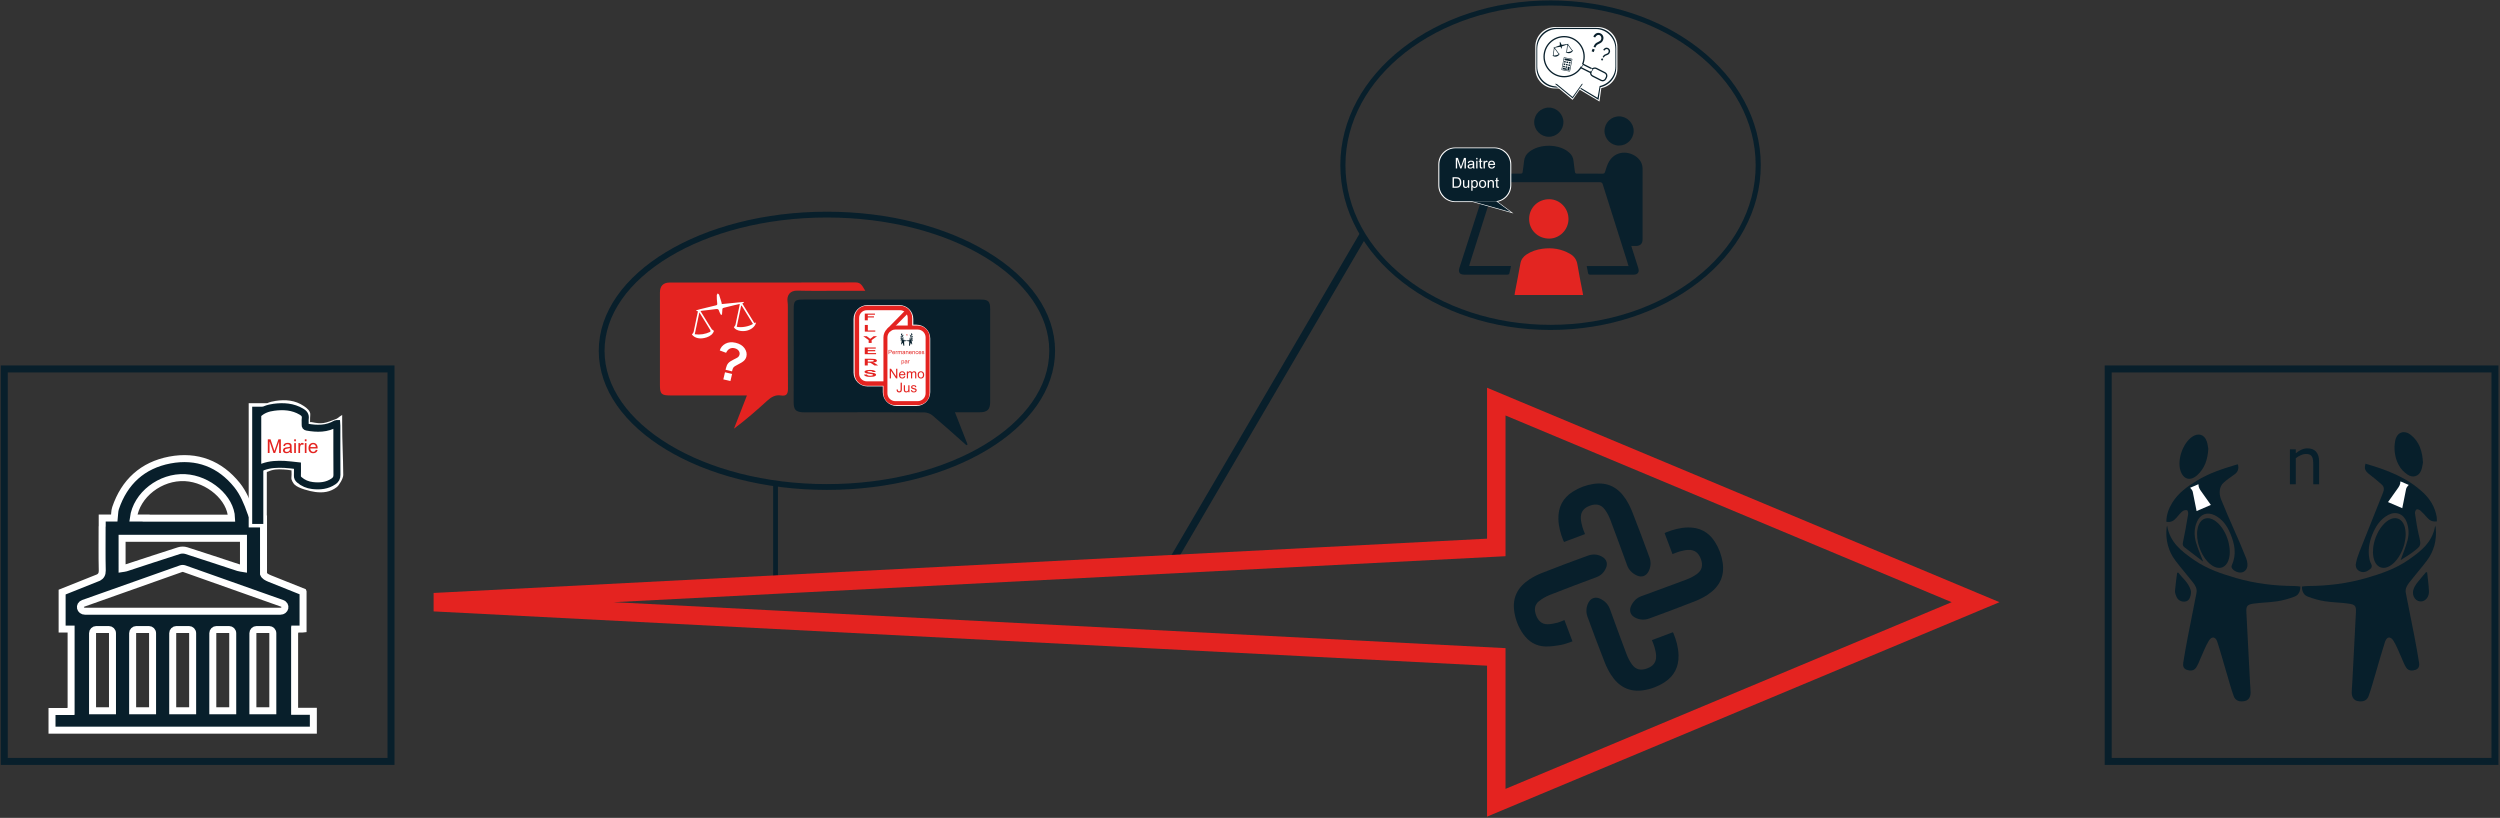 <?xml version="1.0" encoding="utf-8"?>
<!-- Generator: Adobe Illustrator 18.0.0, SVG Export Plug-In . SVG Version: 6.00 Build 0)  -->
<!DOCTYPE svg PUBLIC "-//W3C//DTD SVG 1.1//EN" "http://www.w3.org/Graphics/SVG/1.1/DTD/svg11.dtd">
<svg version="1.1" id="Calque_1" xmlns="http://www.w3.org/2000/svg" xmlns:xlink="http://www.w3.org/1999/xlink" x="0px" y="0px"
	 viewBox="0 0 357.672 117.016" enable-background="new 0 0 357.672 117.016" xml:space="preserve">
<rect x="0" y="0" width="357.672" height="117.016" fill="#333333" stroke="none"/>
<g>
	<g>
		<g>
			<g>
				<g>
					<path fill="#081F2B" d="M138.26,63.695c-1.62-1.432-3.224-2.883-4.874-4.279c-0.305-0.258-0.796-0.414-1.202-0.416
						c-5.668-0.026-11.335-0.038-17.003-0.004c-1.458,0.009-1.642-0.445-1.636-1.594c0.022-4.378,0.007-8.757,0.009-13.135
						c0-1.247,0.151-1.409,1.377-1.409c8.461-0.003,16.923-0.003,25.384,0c1.095,0,1.347,0.265,1.347,1.363
						c0,4.432,0,8.864-0.001,13.296c0,1.068-0.401,1.463-1.486,1.465c-1.151,0.002-2.303,0-3.551,0
						c0.625,1.594,1.217,3.103,1.808,4.611C138.374,63.626,138.317,63.66,138.26,63.695z"/>
					<path fill="#E42320" d="M123.789,41.6c-1.176,0-2.111,0-3.047,0c-2.229,0-4.46,0.041-6.688-0.019
						c-0.978-0.026-1.53,0.631-1.377,1.61c0.037,0.237,0.039,0.481,0.039,0.722c0.002,3.895-0.016,7.79,0.017,11.684
						c0.007,0.775-0.222,1.107-1.008,0.98c-0.805-0.13-1.404,0.244-1.976,0.765c-1.503,1.37-3.033,2.711-4.739,3.986
						c0.601-1.543,1.203-3.085,1.853-4.753c-0.373,0-0.654,0-0.935,0c-3.358,0-6.715,0.002-10.073-0.001
						c-1.225-0.001-1.439-0.222-1.439-1.445c0-4.432-0.001-8.864,0-13.296c0-0.91,0.48-1.408,1.375-1.408
						c8.864-0.002,17.728,0.01,26.592-0.02C123.2,40.404,123.359,40.904,123.789,41.6z"/>
				</g>
			</g>
		</g>
		<path fill="#FFFFFF" d="M99.851,44.543c-0.095-0.027-0.16-0.047-0.226-0.066c-0.005-0.027-0.01-0.055-0.014-0.082
			c0.173-0.05,0.344-0.106,0.519-0.149c0.761-0.188,1.521-0.377,2.285-0.556c0.186-0.044,0.225-0.108,0.195-0.31
			c-0.056-0.37-0.059-0.749-0.061-1.124c-0.001-0.093,0.088-0.187,0.135-0.28c0.069,0.069,0.173,0.126,0.202,0.209
			c0.124,0.354,0.228,0.716,0.336,1.076c0.021,0.069,0.026,0.143,0.044,0.242c1.06-0.104,2.102-0.207,3.144-0.309
			c0.009,0.024,0.018,0.048,0.027,0.072c-0.072,0.051-0.145,0.102-0.234,0.165c0.476,0.771,0.951,1.541,1.426,2.311
			c0.054,0.088,0.108,0.178,0.163,0.265c0.086,0.136,0.155,0.31,0.378,0.113c-0.119,0.702-0.888,1.141-1.528,1.227
			c-0.681,0.091-1.432-0.093-1.645-0.529c0.093-0.144,0.198-0.241,0.224-0.356c0.196-0.884,0.377-1.771,0.562-2.657
			c0.019-0.09,0.033-0.182,0.058-0.318c-0.276,0.062-0.521,0.111-0.763,0.171c-0.513,0.126-1.023,0.266-1.539,0.381
			c-0.215,0.048-0.19,0.189-0.198,0.34c-0.01,0.213-0.032,0.425-0.049,0.637c-0.051,0.009-0.101,0.019-0.152,0.028
			c-0.088-0.174-0.206-0.339-0.255-0.523c-0.068-0.254-0.169-0.347-0.452-0.304c-0.679,0.103-1.365,0.166-2.048,0.246
			c-0.045,0.005-0.088,0.024-0.162,0.045c0.405,0.659,0.799,1.299,1.194,1.939c0.134,0.217,0.262,0.437,0.411,0.644
			c0.06,0.083,0.167,0.132,0.317,0.244c-0.135,0.459-0.537,0.762-1.038,0.93c-0.928,0.312-1.696,0.135-2.117-0.402
			c0.096-0.147,0.219-0.261,0.248-0.394C99.452,46.501,99.647,45.53,99.851,44.543z M107.729,46.345
			c-0.547-0.884-1.086-1.754-1.625-2.624c-0.023,0.005-0.046,0.01-0.069,0.015c-0.21,1.006-0.421,2.012-0.631,3.018
			C106.107,46.901,107.121,46.722,107.729,46.345z M100.059,44.697c-0.23,1.088-0.442,2.092-0.66,3.126
			c0.795,0.103,1.514-0.019,2.198-0.34c0.042-0.02,0.068-0.179,0.036-0.236c-0.184-0.328-0.387-0.645-0.586-0.965
			C100.736,45.779,100.422,45.278,100.059,44.697z"/>
		<g>
			<path fill="#FFFFFF" d="M104.729,53.128l-0.921-0.218c0.029-0.133,0.047-0.214,0.054-0.243c0.071-0.299,0.179-0.533,0.323-0.702
				c0.144-0.17,0.393-0.339,0.746-0.51c0.354-0.171,0.568-0.287,0.645-0.348c0.116-0.097,0.192-0.216,0.225-0.358
				c0.047-0.198,0.008-0.386-0.116-0.564c-0.125-0.179-0.321-0.299-0.587-0.363c-0.258-0.061-0.491-0.038-0.7,0.067
				s-0.38,0.302-0.518,0.587l-0.904-0.337c0.129-0.424,0.399-0.747,0.812-0.967c0.413-0.22,0.896-0.265,1.45-0.134
				c0.584,0.138,1.011,0.401,1.284,0.787c0.271,0.387,0.36,0.782,0.264,1.187c-0.053,0.224-0.167,0.421-0.341,0.591
				c-0.174,0.169-0.509,0.378-1.006,0.625c-0.257,0.127-0.424,0.239-0.5,0.335C104.859,52.66,104.79,52.848,104.729,53.128z
				 M103.484,54.276l0.241-1.016l1.015,0.241l-0.241,1.016L103.484,54.276z"/>
		</g>
		<g>
			<g>
				<path fill="#FFFFFF" d="M131.104,58.085h-2.82c-1.096,0-1.984-0.888-1.984-1.984v-7.664c0-1.096,0.888-1.984,1.984-1.984h2.82
					c1.096,0,1.984,0.888,1.984,1.984v7.664C133.088,57.197,132.2,58.085,131.104,58.085z"/>
				<path fill="#FFFFFF" d="M128.679,55.283h-4.577c-1.096,0-1.984-0.888-1.984-1.984v-7.664c0-1.096,0.888-1.984,1.984-1.984h4.577
					c1.096,0,1.984,0.888,1.984,1.984v7.664C130.663,54.395,129.775,55.283,128.679,55.283z"/>
				<path fill="#FFFFFF" stroke="#E42320" stroke-width="0.641" stroke-miterlimit="10" d="M128.771,54.878h-4.761
					c-0.783,0-1.417-0.635-1.417-1.417v-7.983c0-0.783,0.635-1.417,1.417-1.417h4.761c0.783,0,1.417,0.635,1.417,1.417v7.983
					C130.188,54.244,129.553,54.878,128.771,54.878z"/>
				<path fill="#FFFFFF" stroke="#E42320" stroke-width="0.571" stroke-miterlimit="10" d="M131.294,57.678h-3.199
					c-0.783,0-1.417-0.635-1.417-1.417v-7.983c0-0.783,0.635-1.417,1.417-1.417h3.199c0.783,0,1.417,0.635,1.417,1.417v7.983
					C132.711,57.043,132.076,57.678,131.294,57.678z"/>
				
					<line fill="none" stroke="#E42320" stroke-width="0.571" stroke-miterlimit="10" x1="127.146" y1="47.226" x2="129.81" y2="44.516"/>
			</g>
			<g>
				<path fill="#E42320" d="M123.723,45.831v-0.963h1.457v0.163h-1.028v0.228h0.887v0.163h-0.887v0.409H123.723z"/>
				<path fill="#E42320" d="M123.731,47.445V46.49h0.429v0.793h1.067v0.162H123.731z"/>
				<path fill="#E42320" d="M124.278,49.06v-0.405l-0.778-0.558h0.503l0.5,0.381l0.49-0.381h0.494l-0.781,0.559v0.404H124.278z"/>
				<path fill="#E42320" d="M123.72,50.675v-0.963h1.576v0.163h-1.147v0.213h1.067v0.163h-1.067v0.262h1.188v0.162H123.72z"/>
				<path fill="#E42320" d="M123.721,52.29v-0.963h0.903c0.227,0,0.392,0.009,0.495,0.026c0.103,0.018,0.185,0.048,0.247,0.092
					c0.062,0.044,0.093,0.095,0.093,0.152c0,0.072-0.047,0.132-0.141,0.179s-0.234,0.077-0.42,0.089
					c0.093,0.025,0.169,0.052,0.23,0.081c0.06,0.029,0.142,0.082,0.244,0.156l0.259,0.188h-0.513l-0.31-0.209
					c-0.11-0.075-0.186-0.122-0.226-0.142s-0.083-0.033-0.129-0.04c-0.045-0.007-0.118-0.011-0.216-0.011h-0.087v0.402H123.721z
					 M124.15,51.734h0.317c0.206,0,0.334-0.004,0.386-0.012s0.091-0.021,0.12-0.041c0.029-0.02,0.044-0.043,0.044-0.072
					c0-0.033-0.02-0.059-0.058-0.079s-0.092-0.033-0.162-0.038c-0.035-0.002-0.139-0.003-0.313-0.003h-0.335V51.734z"/>
				<path fill="#E42320" d="M123.611,53.591l0.417-0.019c0.025,0.064,0.076,0.11,0.153,0.14s0.181,0.045,0.311,0.045
					c0.138,0,0.242-0.014,0.313-0.04c0.07-0.026,0.105-0.058,0.105-0.093c0-0.023-0.015-0.042-0.044-0.058
					c-0.029-0.016-0.081-0.03-0.154-0.042c-0.05-0.008-0.165-0.022-0.344-0.042c-0.23-0.026-0.391-0.058-0.484-0.095
					c-0.13-0.053-0.196-0.118-0.196-0.194c0-0.049,0.031-0.095,0.092-0.138c0.061-0.042,0.149-0.075,0.265-0.098
					c0.115-0.022,0.255-0.033,0.418-0.033c0.267,0,0.468,0.026,0.603,0.079c0.135,0.053,0.206,0.124,0.212,0.212l-0.429,0.009
					c-0.018-0.05-0.058-0.085-0.118-0.107c-0.061-0.022-0.151-0.033-0.271-0.033c-0.125,0-0.223,0.012-0.293,0.035
					c-0.045,0.015-0.068,0.035-0.068,0.06c0,0.023,0.021,0.042,0.064,0.059c0.054,0.021,0.186,0.042,0.394,0.064
					c0.209,0.022,0.363,0.045,0.463,0.069s0.178,0.056,0.235,0.098s0.085,0.093,0.085,0.153c0,0.055-0.034,0.107-0.102,0.155
					c-0.068,0.048-0.164,0.084-0.287,0.107s-0.278,0.035-0.462,0.035c-0.269,0-0.475-0.028-0.619-0.084
					S123.639,53.699,123.611,53.591z"/>
			</g>
			<g>
				<path fill="#E42320" d="M127.292,54.136v-1.382h0.188l0.726,1.085v-1.085h0.176v1.382h-0.188l-0.726-1.086v1.086H127.292z"/>
				<path fill="#E42320" d="M129.352,53.813l0.175,0.021c-0.028,0.103-0.079,0.182-0.154,0.239c-0.075,0.056-0.17,0.084-0.287,0.084
					c-0.146,0-0.262-0.045-0.348-0.135c-0.085-0.09-0.128-0.216-0.128-0.379c0-0.168,0.043-0.299,0.13-0.392
					c0.087-0.093,0.199-0.139,0.337-0.139c0.134,0,0.243,0.045,0.328,0.137c0.085,0.091,0.127,0.219,0.127,0.384
					c0,0.01,0,0.025,0,0.045h-0.747c0.006,0.11,0.037,0.194,0.093,0.252c0.056,0.059,0.125,0.088,0.209,0.088
					c0.063,0,0.116-0.017,0.16-0.049S129.326,53.885,129.352,53.813z M128.795,53.539h0.559c-0.008-0.084-0.029-0.147-0.064-0.189
					c-0.054-0.065-0.124-0.098-0.21-0.098c-0.078,0-0.144,0.026-0.196,0.079C128.83,53.382,128.801,53.452,128.795,53.539z"/>
				<path fill="#E42320" d="M129.74,54.136v-1.001h0.151v0.141c0.032-0.049,0.073-0.088,0.125-0.119
					c0.052-0.03,0.111-0.044,0.178-0.044c0.074,0,0.135,0.015,0.182,0.046c0.048,0.031,0.081,0.074,0.101,0.129
					c0.079-0.117,0.182-0.175,0.309-0.175c0.099,0,0.176,0.027,0.229,0.083c0.053,0.055,0.08,0.14,0.08,0.254v0.687h-0.168v-0.63
					c0-0.068-0.006-0.117-0.017-0.146c-0.011-0.03-0.031-0.054-0.06-0.072s-0.063-0.027-0.102-0.027c-0.07,0-0.129,0.023-0.175,0.07
					s-0.07,0.122-0.07,0.225v0.582h-0.169v-0.65c0-0.075-0.014-0.132-0.042-0.169c-0.028-0.038-0.073-0.057-0.136-0.057
					c-0.048,0-0.092,0.013-0.133,0.038c-0.041,0.025-0.07,0.062-0.088,0.11s-0.027,0.118-0.027,0.209v0.52H129.74z"/>
				<path fill="#E42320" d="M131.285,53.635c0-0.186,0.052-0.323,0.155-0.412c0.086-0.074,0.191-0.111,0.314-0.111
					c0.138,0,0.25,0.045,0.338,0.135c0.087,0.09,0.131,0.215,0.131,0.374c0,0.129-0.02,0.23-0.058,0.304
					c-0.039,0.074-0.095,0.131-0.168,0.172c-0.074,0.041-0.155,0.061-0.242,0.061c-0.14,0-0.253-0.045-0.339-0.135
					S131.285,53.804,131.285,53.635z M131.459,53.635c0,0.128,0.028,0.224,0.084,0.288c0.056,0.063,0.126,0.096,0.211,0.096
					s0.154-0.032,0.21-0.096c0.056-0.064,0.084-0.162,0.084-0.293c0-0.124-0.028-0.217-0.084-0.281
					c-0.056-0.063-0.126-0.096-0.21-0.096c-0.084,0-0.155,0.032-0.211,0.095C131.487,53.411,131.459,53.507,131.459,53.635z"/>
			</g>
			<g>
				<path fill="#E42320" d="M128.273,55.733l0.165-0.022c0.004,0.105,0.024,0.178,0.059,0.217c0.035,0.039,0.084,0.058,0.146,0.058
					c0.046,0,0.085-0.01,0.119-0.031c0.033-0.021,0.056-0.05,0.069-0.086c0.012-0.036,0.019-0.094,0.019-0.173v-0.952h0.183v0.942
					c0,0.115-0.014,0.205-0.042,0.269c-0.028,0.063-0.072,0.112-0.133,0.145c-0.061,0.033-0.132,0.05-0.214,0.05
					c-0.121,0-0.214-0.035-0.278-0.104S128.271,55.871,128.273,55.733z"/>
				<path fill="#E42320" d="M129.966,56.125v-0.147c-0.078,0.113-0.184,0.169-0.317,0.169c-0.059,0-0.114-0.011-0.166-0.034
					s-0.089-0.051-0.114-0.085s-0.042-0.076-0.052-0.126c-0.007-0.033-0.01-0.086-0.01-0.158v-0.62h0.169v0.555
					c0,0.088,0.003,0.148,0.011,0.179c0.01,0.044,0.033,0.08,0.068,0.105c0.034,0.025,0.077,0.038,0.128,0.038
					s0.099-0.013,0.143-0.039c0.045-0.026,0.076-0.062,0.095-0.106s0.028-0.11,0.028-0.196v-0.536h0.17v1.001H129.966z"/>
				<path fill="#E42320" d="M130.316,55.826l0.167-0.026c0.009,0.067,0.036,0.119,0.079,0.155c0.043,0.036,0.104,0.054,0.181,0.054
					c0.078,0,0.136-0.016,0.173-0.048s0.057-0.069,0.057-0.112c0-0.038-0.017-0.068-0.05-0.09c-0.023-0.015-0.081-0.034-0.174-0.058
					c-0.124-0.031-0.21-0.059-0.258-0.082c-0.048-0.023-0.084-0.055-0.109-0.095s-0.037-0.085-0.037-0.134
					c0-0.044,0.01-0.086,0.03-0.124c0.021-0.038,0.048-0.07,0.083-0.095c0.026-0.02,0.063-0.036,0.108-0.05
					c0.045-0.013,0.094-0.02,0.146-0.02c0.079,0,0.147,0.011,0.207,0.034c0.06,0.023,0.103,0.053,0.131,0.092
					c0.028,0.039,0.048,0.09,0.059,0.155l-0.166,0.022c-0.007-0.051-0.029-0.092-0.065-0.121s-0.087-0.043-0.153-0.043
					c-0.078,0-0.133,0.013-0.167,0.039c-0.034,0.025-0.05,0.056-0.05,0.09c0,0.022,0.007,0.042,0.021,0.06s0.036,0.033,0.065,0.045
					c0.017,0.006,0.067,0.021,0.15,0.043c0.12,0.032,0.204,0.058,0.251,0.079s0.085,0.05,0.112,0.089
					c0.027,0.039,0.041,0.087,0.041,0.145c0,0.057-0.017,0.11-0.049,0.16c-0.033,0.05-0.081,0.088-0.143,0.116
					c-0.062,0.027-0.132,0.041-0.211,0.041c-0.13,0-0.229-0.027-0.297-0.081C130.378,56.013,130.334,55.933,130.316,55.826z"/>
			</g>
			<g>
				<g>
					<path fill="#E42320" d="M127.13,50.665v-0.604h0.228c0.04,0,0.07,0.002,0.092,0.005c0.029,0.005,0.054,0.015,0.074,0.028
						c0.02,0.014,0.036,0.033,0.048,0.059c0.012,0.025,0.019,0.052,0.019,0.082c0,0.051-0.017,0.095-0.049,0.13
						c-0.033,0.036-0.092,0.053-0.177,0.053h-0.155v0.246H127.13z M127.21,50.348h0.156c0.052,0,0.088-0.009,0.11-0.029
						c0.021-0.019,0.032-0.046,0.032-0.081c0-0.025-0.006-0.047-0.019-0.065c-0.013-0.018-0.03-0.03-0.05-0.035
						c-0.014-0.004-0.039-0.005-0.075-0.005h-0.154V50.348z"/>
					<path fill="#E42320" d="M127.982,50.524l0.077,0.009c-0.012,0.045-0.035,0.08-0.067,0.104
						c-0.033,0.025-0.074,0.037-0.125,0.037c-0.064,0-0.115-0.02-0.152-0.059c-0.037-0.039-0.056-0.095-0.056-0.166
						c0-0.074,0.019-0.131,0.057-0.171c0.038-0.041,0.087-0.061,0.147-0.061c0.058,0,0.106,0.02,0.143,0.06
						c0.037,0.04,0.056,0.096,0.056,0.168c0,0.004,0,0.011,0,0.02h-0.326c0.003,0.048,0.017,0.085,0.041,0.11
						s0.055,0.038,0.091,0.038c0.027,0,0.05-0.007,0.069-0.021C127.956,50.578,127.971,50.555,127.982,50.524z M127.739,50.404
						h0.244c-0.003-0.037-0.013-0.064-0.028-0.083c-0.023-0.029-0.054-0.043-0.092-0.043c-0.034,0-0.063,0.011-0.086,0.034
						C127.754,50.335,127.742,50.366,127.739,50.404z"/>
					<path fill="#E42320" d="M128.151,50.665v-0.438h0.067v0.066c0.017-0.031,0.033-0.051,0.047-0.062
						c0.015-0.01,0.03-0.015,0.048-0.015c0.025,0,0.05,0.008,0.076,0.024l-0.026,0.069c-0.018-0.011-0.036-0.016-0.054-0.016
						c-0.016,0-0.031,0.005-0.043,0.015c-0.013,0.01-0.022,0.023-0.028,0.041c-0.008,0.026-0.012,0.055-0.012,0.086v0.229H128.151z"
						/>
					<path fill="#E42320" d="M128.433,50.665v-0.438h0.066v0.062c0.014-0.021,0.032-0.039,0.055-0.052
						c0.022-0.013,0.049-0.02,0.078-0.02c0.033,0,0.059,0.007,0.08,0.02c0.021,0.014,0.036,0.033,0.044,0.057
						c0.035-0.051,0.08-0.077,0.135-0.077c0.043,0,0.077,0.012,0.1,0.036s0.035,0.061,0.035,0.111v0.3h-0.074v-0.275
						c0-0.03-0.002-0.051-0.007-0.064c-0.005-0.013-0.014-0.024-0.026-0.032s-0.027-0.012-0.044-0.012
						c-0.031,0-0.056,0.01-0.077,0.031c-0.02,0.02-0.03,0.053-0.03,0.098v0.254h-0.074V50.38c0-0.033-0.006-0.058-0.018-0.074
						c-0.012-0.016-0.032-0.024-0.06-0.024c-0.021,0-0.04,0.005-0.058,0.016c-0.018,0.011-0.031,0.027-0.039,0.048
						s-0.012,0.052-0.012,0.091v0.227H128.433z"/>
					<path fill="#E42320" d="M129.42,50.611c-0.027,0.023-0.054,0.04-0.079,0.049c-0.025,0.009-0.053,0.014-0.082,0.014
						c-0.048,0-0.085-0.012-0.111-0.035s-0.039-0.053-0.039-0.09c0-0.021,0.005-0.041,0.015-0.059
						c0.01-0.018,0.022-0.032,0.039-0.043c0.016-0.011,0.034-0.019,0.053-0.024c0.015-0.004,0.037-0.008,0.066-0.011
						c0.06-0.007,0.104-0.016,0.132-0.025c0-0.01,0-0.017,0-0.02c0-0.03-0.007-0.051-0.021-0.064
						c-0.019-0.017-0.047-0.025-0.084-0.025c-0.035,0-0.061,0.006-0.078,0.018s-0.029,0.034-0.037,0.065l-0.072-0.01
						c0.006-0.031,0.017-0.056,0.032-0.075s0.037-0.034,0.065-0.044c0.029-0.01,0.062-0.016,0.1-0.016
						c0.037,0,0.067,0.004,0.091,0.013s0.041,0.02,0.051,0.033c0.011,0.013,0.019,0.03,0.023,0.05
						c0.002,0.013,0.003,0.036,0.003,0.068v0.099c0,0.069,0.001,0.112,0.005,0.13c0.003,0.019,0.009,0.036,0.019,0.053h-0.077
						C129.428,50.649,129.423,50.631,129.42,50.611z M129.415,50.445c-0.027,0.011-0.067,0.021-0.121,0.028
						c-0.031,0.004-0.052,0.009-0.065,0.015s-0.022,0.014-0.029,0.024c-0.007,0.01-0.01,0.022-0.01,0.035
						c0,0.02,0.008,0.036,0.022,0.049c0.015,0.013,0.037,0.02,0.066,0.02c0.028,0,0.054-0.006,0.076-0.019
						c0.022-0.013,0.039-0.03,0.049-0.051c0.008-0.017,0.012-0.042,0.012-0.074V50.445z"/>
					<path fill="#E42320" d="M129.604,50.665v-0.438h0.066v0.063c0.032-0.048,0.079-0.072,0.14-0.072
						c0.026,0,0.05,0.005,0.072,0.014c0.022,0.01,0.039,0.022,0.05,0.038c0.011,0.015,0.019,0.033,0.023,0.055
						c0.003,0.014,0.004,0.038,0.004,0.072v0.269h-0.074v-0.266c0-0.03-0.003-0.053-0.009-0.068
						c-0.006-0.015-0.016-0.027-0.031-0.036s-0.032-0.013-0.052-0.013c-0.031,0-0.059,0.01-0.082,0.03s-0.034,0.058-0.034,0.114
						v0.239H129.604z"/>
					<path fill="#E42320" d="M130.373,50.524l0.077,0.009c-0.012,0.045-0.035,0.08-0.067,0.104
						c-0.033,0.025-0.074,0.037-0.125,0.037c-0.064,0-0.115-0.02-0.152-0.059c-0.037-0.039-0.056-0.095-0.056-0.166
						c0-0.074,0.019-0.131,0.057-0.171c0.038-0.041,0.087-0.061,0.147-0.061c0.058,0,0.106,0.02,0.143,0.06
						c0.037,0.04,0.056,0.096,0.056,0.168c0,0.004,0,0.011,0,0.02h-0.326c0.003,0.048,0.017,0.085,0.041,0.11
						s0.055,0.038,0.091,0.038c0.027,0,0.05-0.007,0.069-0.021C130.347,50.578,130.362,50.555,130.373,50.524z M130.13,50.404h0.244
						c-0.003-0.037-0.013-0.064-0.028-0.083c-0.023-0.029-0.054-0.043-0.092-0.043c-0.034,0-0.063,0.011-0.086,0.034
						C130.145,50.335,130.132,50.366,130.13,50.404z"/>
					<path fill="#E42320" d="M130.542,50.665v-0.438h0.066v0.063c0.032-0.048,0.079-0.072,0.14-0.072
						c0.026,0,0.05,0.005,0.072,0.014c0.022,0.01,0.039,0.022,0.05,0.038c0.011,0.015,0.019,0.033,0.023,0.055
						c0.003,0.014,0.004,0.038,0.004,0.072v0.269h-0.074v-0.266c0-0.03-0.003-0.053-0.009-0.068
						c-0.006-0.015-0.016-0.027-0.031-0.036s-0.032-0.013-0.052-0.013c-0.031,0-0.059,0.01-0.082,0.03s-0.034,0.058-0.034,0.114
						v0.239H130.542z"/>
					<path fill="#E42320" d="M131.297,50.504l0.073,0.009c-0.008,0.05-0.028,0.09-0.062,0.118c-0.033,0.028-0.073,0.042-0.121,0.042
						c-0.06,0-0.108-0.02-0.145-0.059c-0.036-0.039-0.055-0.095-0.055-0.168c0-0.047,0.008-0.089,0.024-0.124
						c0.016-0.036,0.039-0.062,0.071-0.08c0.032-0.018,0.067-0.027,0.104-0.027c0.047,0,0.086,0.012,0.116,0.036
						s0.05,0.058,0.058,0.102l-0.072,0.011c-0.007-0.029-0.019-0.051-0.037-0.066c-0.018-0.015-0.039-0.022-0.063-0.022
						c-0.038,0-0.068,0.013-0.091,0.04s-0.035,0.069-0.035,0.127c0,0.059,0.012,0.102,0.034,0.128
						c0.022,0.026,0.052,0.04,0.088,0.04c0.029,0,0.053-0.009,0.073-0.026C131.279,50.569,131.292,50.542,131.297,50.504z"/>
					<path fill="#E42320" d="M131.732,50.524l0.077,0.009c-0.012,0.045-0.035,0.08-0.067,0.104
						c-0.033,0.025-0.074,0.037-0.125,0.037c-0.064,0-0.115-0.02-0.152-0.059c-0.037-0.039-0.056-0.095-0.056-0.166
						c0-0.074,0.019-0.131,0.057-0.171c0.038-0.041,0.087-0.061,0.147-0.061c0.058,0,0.106,0.02,0.143,0.06
						c0.037,0.04,0.056,0.096,0.056,0.168c0,0.004,0,0.011,0,0.02h-0.326c0.003,0.048,0.017,0.085,0.041,0.11
						s0.055,0.038,0.091,0.038c0.027,0,0.05-0.007,0.069-0.021C131.706,50.578,131.721,50.555,131.732,50.524z M131.489,50.404
						h0.244c-0.003-0.037-0.013-0.064-0.028-0.083c-0.023-0.029-0.054-0.043-0.092-0.043c-0.034,0-0.063,0.011-0.086,0.034
						C131.504,50.335,131.492,50.366,131.489,50.404z"/>
					<path fill="#E42320" d="M131.873,50.534l0.073-0.012c0.004,0.029,0.016,0.052,0.035,0.067c0.019,0.016,0.045,0.023,0.079,0.023
						c0.034,0,0.06-0.007,0.076-0.021c0.017-0.014,0.025-0.03,0.025-0.049c0-0.017-0.007-0.03-0.022-0.04
						c-0.01-0.007-0.035-0.015-0.076-0.025c-0.054-0.014-0.092-0.025-0.113-0.035c-0.021-0.01-0.037-0.024-0.048-0.042
						c-0.011-0.018-0.017-0.037-0.017-0.059c0-0.02,0.005-0.038,0.014-0.054s0.021-0.03,0.036-0.041
						c0.012-0.009,0.027-0.016,0.047-0.022s0.042-0.009,0.064-0.009c0.034,0,0.064,0.005,0.09,0.015
						c0.026,0.01,0.045,0.023,0.058,0.041c0.012,0.017,0.021,0.04,0.025,0.067l-0.072,0.01c-0.003-0.022-0.013-0.04-0.029-0.053
						c-0.016-0.013-0.038-0.019-0.067-0.019c-0.034,0-0.058,0.005-0.073,0.017c-0.015,0.011-0.022,0.024-0.022,0.039
						c0,0.01,0.003,0.019,0.009,0.026c0.006,0.008,0.015,0.014,0.028,0.02c0.007,0.003,0.029,0.009,0.065,0.019
						c0.052,0.014,0.089,0.025,0.11,0.034c0.021,0.009,0.037,0.022,0.049,0.039s0.018,0.038,0.018,0.063
						c0,0.024-0.007,0.048-0.021,0.07c-0.015,0.022-0.035,0.039-0.063,0.051c-0.027,0.012-0.058,0.018-0.092,0.018
						c-0.057,0-0.1-0.012-0.13-0.035C131.9,50.615,131.881,50.581,131.873,50.534z"/>
				</g>
				<g>
					<path fill="#E42320" d="M128.985,52.155V51.55h0.067v0.057c0.016-0.022,0.034-0.039,0.054-0.05
						c0.02-0.011,0.044-0.017,0.073-0.017c0.037,0,0.07,0.01,0.099,0.029c0.029,0.02,0.05,0.046,0.065,0.082
						c0.015,0.035,0.021,0.073,0.021,0.115c0,0.045-0.008,0.085-0.024,0.121s-0.04,0.063-0.07,0.083
						c-0.031,0.019-0.063,0.028-0.097,0.028c-0.025,0-0.047-0.005-0.066-0.016c-0.02-0.01-0.036-0.023-0.048-0.04v0.213H128.985z
						 M129.052,51.771c0,0.057,0.012,0.098,0.034,0.125c0.023,0.027,0.05,0.04,0.083,0.04s0.061-0.014,0.084-0.042
						s0.035-0.071,0.035-0.129c0-0.056-0.011-0.098-0.034-0.125s-0.05-0.042-0.082-0.042s-0.06,0.015-0.084,0.044
						C129.064,51.672,129.052,51.715,129.052,51.771z"/>
					<path fill="#E42320" d="M129.74,51.934c-0.027,0.023-0.054,0.04-0.079,0.049c-0.025,0.009-0.053,0.014-0.082,0.014
						c-0.048,0-0.085-0.012-0.111-0.035s-0.039-0.053-0.039-0.09c0-0.021,0.005-0.041,0.015-0.059
						c0.01-0.018,0.022-0.032,0.039-0.043c0.016-0.011,0.034-0.019,0.053-0.024c0.015-0.004,0.037-0.008,0.066-0.011
						c0.06-0.007,0.104-0.016,0.132-0.025c0-0.01,0-0.017,0-0.02c0-0.03-0.007-0.051-0.021-0.064
						c-0.019-0.017-0.047-0.025-0.084-0.025c-0.035,0-0.061,0.006-0.078,0.018s-0.029,0.034-0.037,0.065l-0.072-0.01
						c0.006-0.031,0.017-0.056,0.032-0.075s0.037-0.034,0.065-0.044c0.029-0.01,0.062-0.016,0.1-0.016
						c0.037,0,0.067,0.004,0.091,0.013s0.041,0.02,0.051,0.033c0.011,0.013,0.019,0.03,0.023,0.05
						c0.002,0.013,0.003,0.036,0.003,0.068v0.099c0,0.069,0.001,0.112,0.005,0.13c0.003,0.019,0.009,0.036,0.019,0.053h-0.077
						C129.747,51.972,129.742,51.954,129.74,51.934z M129.734,51.768c-0.027,0.011-0.067,0.021-0.121,0.028
						c-0.031,0.004-0.052,0.009-0.065,0.015s-0.022,0.014-0.029,0.024c-0.007,0.01-0.01,0.022-0.01,0.035
						c0,0.02,0.008,0.036,0.022,0.049c0.015,0.013,0.037,0.02,0.066,0.02c0.028,0,0.054-0.006,0.076-0.019
						c0.022-0.013,0.039-0.03,0.049-0.051c0.008-0.017,0.012-0.042,0.012-0.074V51.768z"/>
					<path fill="#E42320" d="M129.922,51.987V51.55h0.067v0.066c0.017-0.031,0.033-0.051,0.047-0.062
						c0.015-0.01,0.03-0.015,0.048-0.015c0.025,0,0.05,0.008,0.076,0.024l-0.026,0.069c-0.018-0.011-0.036-0.016-0.054-0.016
						c-0.016,0-0.031,0.005-0.043,0.015c-0.013,0.01-0.022,0.023-0.028,0.041c-0.008,0.026-0.012,0.055-0.012,0.086v0.229H129.922z"
						/>
				</g>
			</g>
			<g>
				<g>
					<g>
						<path fill="#E42320" d="M129.837,48.03h-0.04v-0.133c0-0.011,0-0.021-0.002-0.03c-0.001-0.009-0.003-0.017-0.007-0.022
							c-0.003-0.006-0.008-0.01-0.015-0.013c-0.006-0.003-0.015-0.004-0.025-0.004s-0.022,0.003-0.034,0.008
							s-0.023,0.012-0.034,0.02v0.175h-0.04v-0.234h0.04v0.026c0.012-0.01,0.025-0.018,0.038-0.024s0.027-0.008,0.041-0.008
							c0.025,0,0.044,0.007,0.058,0.022s0.02,0.037,0.02,0.066V48.03z"/>
					</g>
					<path fill="#071F2B" d="M129.711,48.715c0.001,0.033-0.012,0.057-0.039,0.067c-0.037,0.014-0.076,0.025-0.116,0.031
						c-0.054,0.008-0.109,0.008-0.163,0.016c-0.04,0.006-0.046,0.017-0.045,0.056c0.008,0.158,0.016,0.315,0.025,0.473
						c0.001,0.022,0.004,0.044,0.004,0.066c0,0.031-0.015,0.051-0.038,0.056c-0.035,0.008-0.064-0.002-0.075-0.033
						c-0.018-0.05-0.032-0.103-0.047-0.154c-0.021-0.07-0.04-0.14-0.062-0.209c-0.012-0.036-0.037-0.04-0.057-0.008
						c-0.022,0.036-0.037,0.077-0.054,0.115c-0.01,0.022-0.018,0.046-0.031,0.065c-0.015,0.021-0.039,0.022-0.063,0.014
						c-0.022-0.008-0.026-0.028-0.023-0.047c0.009-0.059,0.02-0.117,0.031-0.175c0.019-0.098,0.039-0.196,0.058-0.293
						c0.005-0.028-0.008-0.05-0.024-0.07c-0.038-0.049-0.079-0.095-0.116-0.145c-0.05-0.065-0.068-0.14-0.06-0.222
						c0-0.003,0.001-0.006,0.004-0.015c0.018,0.114,0.098,0.173,0.18,0.23c0.086,0.06,0.183,0.093,0.283,0.122
						c0.127,0.037,0.257,0.053,0.39,0.053C129.684,48.712,129.696,48.714,129.711,48.715z"/>
					<path fill="#071F2B" d="M130.148,47.892c0.142,0.042,0.278,0.092,0.388,0.195c0.046,0.044,0.077,0.096,0.089,0.159
						c0.001,0.004,0.001,0.008,0.001,0.012c0,0.006,0,0.013,0,0.02c-0.028,0.004-0.048-0.005-0.065-0.026
						c-0.014-0.017-0.029-0.033-0.046-0.048c-0.006-0.005-0.021-0.01-0.025-0.006c-0.006,0.005-0.011,0.018-0.01,0.026
						c0.007,0.048,0.014,0.096,0.025,0.142c0.017,0.073,0.019,0.073-0.041,0.118c-0.027,0.02-0.057,0.037-0.081,0.053
						c0.015-0.042,0.034-0.087,0.047-0.133c0.01-0.04,0.009-0.082-0.006-0.122c-0.02-0.054-0.072-0.075-0.123-0.048
						c-0.056,0.029-0.087,0.08-0.109,0.136c-0.02,0.05-0.028,0.102-0.018,0.156c0.002,0.009,0.003,0.017,0.007,0.025
						c0.008,0.017,0.017,0.031-0.003,0.047c-0.022,0.018-0.046,0.024-0.068,0.013c-0.022-0.011-0.03-0.031-0.026-0.051
						c0.005-0.027,0.014-0.054,0.024-0.079c0.052-0.133,0.105-0.265,0.158-0.397c0.008-0.02,0.008-0.038-0.008-0.053
						c-0.026-0.023-0.053-0.045-0.08-0.067C130.145,47.942,130.138,47.926,130.148,47.892z"/>
					<path fill="#071F2B" d="M129.06,48.548c-0.043-0.033-0.085-0.065-0.126-0.097c-0.011-0.009-0.013-0.018-0.009-0.033
						c0.013-0.063,0.024-0.126,0.035-0.189c0.001-0.009-0.003-0.025-0.008-0.026c-0.009-0.002-0.023,0.001-0.03,0.007
						c-0.015,0.013-0.028,0.028-0.041,0.043c-0.017,0.021-0.038,0.033-0.068,0.027c0.001-0.047,0.016-0.088,0.04-0.127
						c0.04-0.066,0.101-0.109,0.165-0.148c0.082-0.05,0.172-0.08,0.263-0.107c0.004-0.001,0.007-0.002,0.012-0.002
						c0.007,0.029,0.001,0.051-0.023,0.068c-0.025,0.017-0.05,0.035-0.072,0.054c-0.032,0.028-0.033,0.074-0.018,0.113
						c0.056,0.141,0.113,0.254,0.168,0.395c0.005,0.012,0.007,0.024,0.008,0.037c0.002,0.029-0.012,0.051-0.036,0.057
						c-0.024,0.006-0.059-0.01-0.069-0.031c-0.002-0.004-0.002-0.011,0-0.015c0.034-0.073,0.02-0.144-0.01-0.214
						c-0.022-0.051-0.052-0.096-0.104-0.122c-0.05-0.025-0.097-0.008-0.119,0.044c-0.02,0.046-0.019,0.093-0.006,0.14
						C129.025,48.463,129.043,48.502,129.06,48.548z"/>
					<path fill="#071F2B" d="M129.095,47.793c-0.004,0.072-0.025,0.13-0.073,0.175c-0.047,0.044-0.095,0.03-0.114-0.031
						c-0.022-0.073,0.017-0.185,0.08-0.226c0.041-0.027,0.08-0.015,0.096,0.031C129.091,47.761,129.092,47.781,129.095,47.793z"/>
					<path fill="#071F2B" d="M130.533,47.885c-0.003,0.012-0.005,0.032-0.012,0.051c-0.015,0.04-0.055,0.053-0.091,0.029
						c-0.053-0.035-0.077-0.087-0.086-0.147c-0.004-0.027-0.003-0.057,0.003-0.084c0.012-0.054,0.06-0.07,0.103-0.036
						C130.508,47.744,130.529,47.806,130.533,47.885z"/>
					<path fill="#071F2B" d="M130.561,48.621c0.004,0.042,0.01,0.084,0.012,0.127c0.001,0.034-0.019,0.061-0.044,0.066
						c-0.041,0.009-0.074-0.033-0.06-0.079c0.005-0.015,0.013-0.029,0.022-0.042c0.02-0.026,0.041-0.05,0.062-0.075
						C130.556,48.619,130.559,48.62,130.561,48.621z"/>
					<path fill="#071F2B" d="M128.893,48.622c0.03,0.038,0.069,0.068,0.084,0.117c0.003,0.011,0.002,0.025-0.001,0.037
						c-0.005,0.019-0.014,0.038-0.037,0.041c-0.024,0.003-0.047-0.009-0.056-0.031c-0.006-0.013-0.012-0.027-0.011-0.041
						c0.003-0.04,0.009-0.081,0.014-0.121C128.888,48.623,128.89,48.622,128.893,48.622z"/>
					<path fill="#071F2B" d="M129.722,48.715c-0.001,0.033,0.012,0.057,0.039,0.067c0.037,0.014,0.076,0.025,0.116,0.031
						c0.054,0.008,0.109,0.008,0.163,0.016c0.04,0.006,0.046,0.017,0.045,0.056c-0.008,0.158-0.016,0.315-0.024,0.473
						c-0.001,0.022-0.004,0.044-0.004,0.066c0,0.031,0.015,0.051,0.038,0.056c0.035,0.008,0.064-0.002,0.075-0.033
						c0.018-0.05,0.032-0.103,0.047-0.154c0.021-0.07,0.04-0.14,0.062-0.209c0.012-0.036,0.037-0.04,0.057-0.008
						c0.022,0.036,0.037,0.077,0.054,0.115c0.01,0.022,0.018,0.046,0.031,0.065c0.015,0.021,0.039,0.022,0.063,0.014
						c0.022-0.008,0.026-0.028,0.023-0.047c-0.009-0.059-0.02-0.117-0.031-0.175c-0.019-0.098-0.039-0.196-0.058-0.293
						c-0.005-0.028,0.008-0.05,0.024-0.07c0.038-0.049,0.079-0.095,0.116-0.145c0.05-0.065,0.068-0.14,0.06-0.222
						c0-0.003-0.001-0.006-0.004-0.015c-0.018,0.114-0.098,0.173-0.18,0.23c-0.086,0.06-0.183,0.093-0.283,0.122
						c-0.127,0.037-0.257,0.053-0.39,0.053C129.75,48.712,129.738,48.714,129.722,48.715z"/>
					
						<ellipse transform="matrix(0.941 -0.337 0.337 0.941 -8.764 46.416)" fill="#071F2B" cx="129.136" cy="48.418" rx="0.098" ry="0.173"/>
					
						<ellipse transform="matrix(-0.941 -0.337 0.337 -0.941 236.627 137.961)" fill="#071F2B" cx="130.304" cy="48.415" rx="0.098" ry="0.173"/>
					<path fill="#FFFFFF" d="M129.016,48.21c-0.003-0.014-0.006-0.028-0.008-0.042c-0.006-0.029-0.011-0.059-0.018-0.088
						c-0.001-0.005-0.005-0.01-0.008-0.015c-0.002-0.004-0.006-0.007-0.009-0.011c0.019-0.008,0.037-0.016,0.055-0.024
						c0,0.001,0.001,0.002,0.001,0.002c0,0.019,0.009,0.033,0.02,0.047c0.021,0.029,0.042,0.059,0.063,0.089
						C129.08,48.182,129.048,48.196,129.016,48.21z"/>
					<path fill="#FFFFFF" d="M130.394,48.19c0.003-0.014,0.006-0.028,0.008-0.042c0.006-0.029,0.011-0.059,0.018-0.088
						c0.001-0.005,0.005-0.01,0.008-0.015c0.002-0.004,0.006-0.007,0.009-0.011c-0.019-0.008-0.037-0.016-0.055-0.024
						c0,0.001-0.001,0.002-0.001,0.002c0,0.019-0.009,0.033-0.02,0.047c-0.021,0.029-0.042,0.059-0.063,0.089
						C130.331,48.163,130.362,48.177,130.394,48.19z"/>
				</g>
			</g>
		</g>
	</g>
	<g>
		<g>
			
				<ellipse fill="none" stroke="#081F2B" stroke-width="0.831" stroke-miterlimit="10" cx="118.305" cy="50.189" rx="32.228" ry="19.486"/>
			<rect x="110.612" y="69.147" fill="#081F2B" width="0.683" height="13.873"/>
		</g>
	</g>
</g>
<g>
	<g>
		<g>
			<g>
				<g>
					<g>
						<g>
							<g>
								<g>
									<g>
										<path fill="#E32521" d="M226.487,42.204c-3.274,0-6.522,0-9.799,0c0.017-0.126,0.027-0.24,0.048-0.352
											c0.263-1.385,0.542-2.768,0.787-4.157c0.1-0.566,0.399-0.966,0.855-1.273c0.686-0.462,1.453-0.713,2.263-0.828
											c1.403-0.199,2.739,0.005,3.979,0.721c0.594,0.343,0.944,0.83,1.059,1.531c0.221,1.346,0.501,2.683,0.755,4.024
											C226.454,41.975,226.468,42.081,226.487,42.204z"/>
										<path fill="#E32521" d="M224.401,31.335c-0.003,1.533-1.265,2.806-2.777,2.801c-1.606-0.005-2.856-1.234-2.854-2.804
											c0.003-1.606,1.26-2.839,2.885-2.829C223.167,28.511,224.404,29.787,224.401,31.335z"/>
										<path fill="#09202C" d="M221.611,15.39c1.119,0.005,2.067,0.962,2.066,2.087c-0.001,1.144-0.948,2.093-2.089,2.093
											c-1.151,0-2.104-0.965-2.093-2.117C219.506,16.311,220.456,15.385,221.611,15.39z"/>
										<path fill="#09202C" d="M229.553,18.72c0.011-1.151,0.952-2.08,2.099-2.072c1.139,0.008,2.093,0.976,2.076,2.106
											c-0.018,1.151-0.96,2.077-2.109,2.074C230.483,20.825,229.542,19.864,229.553,18.72z"/>
										<g>
											<path fill="#09202C" d="M208.855,38.145C208.987,37.72,208.636,38.837,208.855,38.145L208.855,38.145z"/>
											<path fill="#09202C" d="M234.573,22.885c-0.983-1.251-3.286-1.611-4.376,0.237c-0.263,0.446-0.397,0.972-0.567,1.469
												c-0.059,0.171-0.117,0.253-0.314,0.251c-1.23-0.01-2.46-0.011-3.69-0.002c-0.215,0.002-0.282-0.077-0.305-0.275
												c-0.06-0.525-0.154-1.046-0.204-1.572c-0.046-0.485-0.269-0.859-0.624-1.173c-1.414-1.253-4.206-1.296-5.712-0.09
												c-0.418,0.335-0.678,0.745-0.73,1.291c-0.049,0.516-0.144,1.028-0.201,1.544c-0.022,0.201-0.089,0.278-0.303,0.276
												c-0.898-0.007-2.8-0.007-3.779-0.007c-0.331,0.047-0.614,0.241-0.779,0.516l-4.103,12.701
												c-0.001,0.002-0.003,0.008-0.007,0.022c-0.008,0.026-0.016,0.05-0.023,0.072c-0.015,0.048-0.036,0.114-0.064,0.205
												c-0.19,0.608,0.051,0.94,0.684,0.943c1.057,0.004,2.114,0.003,3.171,0.004c1.002,0.001,2.004,0.003,3.007-0.004
												c0.093-0.001,0.252-0.045,0.268-0.101c0.1-0.355,0.168-0.719,0.258-1.136c-2.023,0-3.991,0-5.988,0
												c0.035-0.137,0.053-0.225,0.08-0.309c1.204-3.792,2.411-7.584,3.61-11.378c0.068-0.217,0.156-0.298,0.394-0.298
												c4.865,0.007,9.731,0.006,14.596-0.004c0.257-0.001,0.359,0.077,0.435,0.32c1.14,3.622,2.29,7.24,3.438,10.86
												c0.081,0.256,0.155,0.515,0.246,0.819c-2.013,0-3.976,0-5.982,0c0.07,0.352,0.142,0.66,0.188,0.972
												c0.03,0.205,0.124,0.26,0.325,0.259c2.077-0.006,4.154-0.002,6.232-0.003c0.55,0,0.815-0.366,0.65-0.889
												c-0.301-0.955-0.606-1.909-0.908-2.864c-0.032-0.1-0.056-0.203-0.096-0.351c0.247,0,0.453,0.001,0.659,0
												c0.618-0.004,0.943-0.327,0.944-0.947c0.002-3.371,0.001-6.742,0.001-10.114C235,23.663,234.858,23.247,234.573,22.885z"
												/>
										</g>
									</g>
								</g>
								<g>
									<g>
										<polygon fill="#FFFFFF" points="216.532,30.538 210.309,28.796 214.188,28.796 										"/>
										<path fill="#FFFFFF" d="M213.816,28.912h-5.636c-1.327,0-2.403-1.076-2.403-2.403v-3.008c0-1.327,1.076-2.403,2.403-2.403
											h5.636c1.327,0,2.403,1.076,2.403,2.403v3.008C216.22,27.836,215.144,28.912,213.816,28.912z"/>
										<path fill="#071F2B" d="M213.74,28.799h-5.483c-1.289,0-2.333-1.045-2.333-2.333v-2.921c0-1.289,1.045-2.333,2.333-2.333
											h5.483c1.289,0,2.333,1.045,2.333,2.333v2.921C216.074,27.754,215.029,28.799,213.74,28.799z"/>
										<polygon fill="#071F2B" points="216.155,30.347 210.613,28.796 214.067,28.796 										"/>
									</g>
								</g>
							</g>
							<g>
								<path fill="#FFFFFF" d="M208.28,24.102v-1.512h0.301l0.357,1.071c0.033,0.1,0.058,0.174,0.072,0.224
									c0.018-0.055,0.044-0.136,0.081-0.242l0.361-1.052h0.27v1.512h-0.192v-1.266l-0.439,1.266h-0.181l-0.438-1.287v1.287H208.28
									z"/>
								<path fill="#FFFFFF" d="M210.737,23.966c-0.069,0.059-0.136,0.1-0.199,0.124c-0.063,0.024-0.132,0.036-0.204,0.036
									c-0.121,0-0.213-0.03-0.278-0.088c-0.064-0.059-0.097-0.134-0.097-0.225c0-0.054,0.013-0.103,0.037-0.147
									c0.024-0.044,0.056-0.08,0.096-0.107c0.039-0.027,0.084-0.047,0.134-0.061c0.036-0.009,0.091-0.019,0.165-0.028
									c0.149-0.018,0.26-0.039,0.331-0.064c0-0.025,0.001-0.042,0.001-0.048c0-0.076-0.018-0.129-0.053-0.16
									c-0.048-0.042-0.118-0.063-0.212-0.063c-0.087,0-0.151,0.015-0.193,0.046c-0.041,0.03-0.072,0.084-0.092,0.162l-0.182-0.024
									c0.017-0.078,0.044-0.141,0.081-0.188c0.038-0.048,0.093-0.084,0.164-0.11s0.154-0.039,0.249-0.039
									c0.094,0,0.169,0.011,0.228,0.033s0.102,0.049,0.129,0.083c0.027,0.033,0.047,0.075,0.058,0.126
									c0.007,0.032,0.01,0.089,0.01,0.171v0.248c0,0.172,0.004,0.282,0.012,0.328c0.008,0.045,0.023,0.089,0.047,0.131h-0.193
									C210.755,24.063,210.742,24.018,210.737,23.966z M210.722,23.552c-0.067,0.027-0.169,0.051-0.304,0.07
									c-0.076,0.011-0.13,0.023-0.162,0.037c-0.031,0.014-0.056,0.034-0.073,0.06c-0.017,0.027-0.025,0.056-0.025,0.088
									c0,0.049,0.019,0.091,0.057,0.124c0.037,0.033,0.092,0.05,0.164,0.05c0.071,0,0.135-0.016,0.19-0.047
									s0.097-0.074,0.123-0.128c0.02-0.042,0.03-0.104,0.03-0.186V23.552z"/>
								<path fill="#FFFFFF" d="M211.198,22.803v-0.214h0.186v0.214H211.198z M211.198,24.102v-1.095h0.186v1.095H211.198z"/>
								<path fill="#FFFFFF" d="M212.071,23.936l0.026,0.164c-0.052,0.011-0.099,0.017-0.141,0.017
									c-0.067,0-0.119-0.011-0.156-0.032s-0.063-0.049-0.078-0.084c-0.016-0.035-0.023-0.108-0.023-0.219v-0.63h-0.136v-0.144
									h0.136v-0.271l0.185-0.111v0.383h0.188v0.144h-0.188v0.641c0,0.053,0.004,0.087,0.011,0.102
									c0.006,0.015,0.017,0.027,0.031,0.036c0.015,0.009,0.036,0.014,0.063,0.014C212.01,23.943,212.037,23.94,212.071,23.936z"/>
								<path fill="#FFFFFF" d="M212.25,24.102v-1.095h0.168v0.166c0.042-0.078,0.082-0.129,0.118-0.154
									c0.035-0.025,0.075-0.037,0.118-0.037c0.063,0,0.127,0.02,0.191,0.06l-0.064,0.172c-0.045-0.027-0.091-0.04-0.136-0.04
									c-0.041,0-0.077,0.012-0.109,0.037s-0.056,0.058-0.069,0.102c-0.021,0.066-0.03,0.138-0.03,0.217v0.573H212.25z"/>
								<path fill="#FFFFFF" d="M213.706,23.749l0.192,0.023c-0.03,0.112-0.086,0.199-0.168,0.261
									c-0.082,0.062-0.187,0.093-0.313,0.093c-0.16,0-0.288-0.049-0.382-0.148s-0.141-0.237-0.141-0.416
									c0-0.184,0.048-0.327,0.143-0.429c0.095-0.102,0.218-0.153,0.369-0.153c0.146,0,0.267,0.05,0.359,0.149
									s0.139,0.24,0.139,0.421c0,0.011,0,0.027-0.001,0.05h-0.816c0.007,0.12,0.041,0.212,0.102,0.276
									c0.062,0.064,0.138,0.096,0.229,0.096c0.067,0,0.126-0.018,0.174-0.054S213.679,23.827,213.706,23.749z M213.097,23.449
									h0.612c-0.009-0.092-0.032-0.161-0.07-0.208c-0.06-0.071-0.136-0.107-0.23-0.107c-0.085,0-0.157,0.028-0.215,0.085
									C213.135,23.277,213.104,23.353,213.097,23.449z"/>
							</g>
							<g>
								<path fill="#FFFFFF" d="M207.815,26.868v-1.512h0.521c0.118,0,0.208,0.007,0.27,0.022c0.087,0.02,0.16,0.056,0.222,0.108
									c0.08,0.067,0.14,0.154,0.179,0.259c0.04,0.104,0.06,0.225,0.06,0.359c0,0.115-0.014,0.216-0.04,0.305
									c-0.027,0.089-0.062,0.162-0.104,0.22s-0.088,0.104-0.138,0.137s-0.11,0.059-0.181,0.076s-0.151,0.026-0.242,0.026H207.815z
									 M208.016,26.69h0.322c0.1,0,0.179-0.009,0.235-0.028s0.102-0.045,0.136-0.079c0.047-0.047,0.084-0.111,0.11-0.191
									s0.04-0.177,0.04-0.292c0-0.158-0.026-0.279-0.078-0.364s-0.115-0.142-0.189-0.171c-0.054-0.021-0.14-0.031-0.259-0.031
									h-0.317V26.69z"/>
								<path fill="#FFFFFF" d="M210.035,26.868v-0.161c-0.086,0.124-0.201,0.186-0.348,0.186c-0.064,0-0.125-0.013-0.182-0.037
									c-0.056-0.025-0.098-0.056-0.124-0.094c-0.027-0.037-0.047-0.083-0.058-0.138c-0.008-0.036-0.012-0.094-0.012-0.173v-0.679
									h0.186v0.607c0,0.097,0.004,0.162,0.012,0.196c0.012,0.049,0.036,0.087,0.074,0.115s0.085,0.042,0.141,0.042
									s0.107-0.014,0.156-0.042c0.049-0.029,0.084-0.067,0.104-0.117c0.021-0.049,0.031-0.121,0.031-0.214v-0.587h0.186v1.095
									H210.035z"/>
								<path fill="#FFFFFF" d="M210.492,27.288v-1.515h0.169v0.142c0.04-0.056,0.085-0.097,0.135-0.125
									c0.051-0.028,0.111-0.042,0.183-0.042c0.094,0,0.176,0.024,0.248,0.072c0.071,0.048,0.125,0.116,0.161,0.204
									c0.037,0.088,0.055,0.184,0.055,0.288c0,0.112-0.02,0.213-0.06,0.303c-0.041,0.09-0.099,0.159-0.176,0.207
									c-0.076,0.048-0.157,0.072-0.242,0.072c-0.062,0-0.117-0.013-0.166-0.04c-0.05-0.026-0.09-0.059-0.121-0.099v0.533H210.492z
									 M210.66,26.327c0,0.141,0.028,0.245,0.085,0.313c0.058,0.067,0.127,0.101,0.208,0.101c0.082,0,0.153-0.035,0.212-0.104
									s0.088-0.178,0.088-0.325c0-0.14-0.028-0.244-0.086-0.313s-0.126-0.104-0.206-0.104c-0.079,0-0.148,0.037-0.21,0.111
									C210.69,26.078,210.66,26.186,210.66,26.327z"/>
								<path fill="#FFFFFF" d="M211.598,26.32c0-0.203,0.057-0.353,0.169-0.451c0.094-0.081,0.209-0.122,0.345-0.122
									c0.15,0,0.273,0.049,0.369,0.148s0.144,0.235,0.144,0.409c0,0.141-0.021,0.251-0.063,0.333
									c-0.043,0.081-0.104,0.144-0.185,0.188c-0.081,0.045-0.169,0.067-0.265,0.067c-0.153,0-0.277-0.049-0.372-0.147
									C211.645,26.647,211.598,26.505,211.598,26.32z M211.788,26.32c0,0.141,0.031,0.246,0.092,0.315
									c0.062,0.07,0.139,0.104,0.231,0.104c0.092,0,0.169-0.035,0.229-0.105c0.062-0.07,0.092-0.177,0.092-0.321
									c0-0.136-0.03-0.238-0.092-0.308s-0.139-0.104-0.229-0.104c-0.093,0-0.17,0.035-0.231,0.104
									C211.819,26.075,211.788,26.18,211.788,26.32z"/>
								<path fill="#FFFFFF" d="M212.842,26.868v-1.095h0.167v0.156c0.08-0.121,0.196-0.181,0.349-0.181
									c0.065,0,0.126,0.012,0.182,0.036c0.056,0.023,0.097,0.055,0.124,0.093c0.028,0.039,0.047,0.084,0.059,0.137
									c0.007,0.034,0.01,0.095,0.01,0.181v0.673h-0.186v-0.667c0-0.075-0.007-0.132-0.021-0.169s-0.04-0.067-0.077-0.09
									s-0.08-0.034-0.129-0.034c-0.079,0-0.147,0.025-0.205,0.076s-0.086,0.146-0.086,0.286v0.598H212.842z"/>
								<path fill="#FFFFFF" d="M214.422,26.702l0.026,0.164c-0.052,0.011-0.099,0.017-0.141,0.017
									c-0.067,0-0.119-0.011-0.156-0.032s-0.063-0.049-0.078-0.084c-0.016-0.035-0.023-0.108-0.023-0.219v-0.63h-0.136v-0.144
									h0.136v-0.271l0.185-0.111v0.383h0.188v0.144h-0.188v0.641c0,0.053,0.004,0.087,0.011,0.102
									c0.006,0.015,0.017,0.027,0.031,0.036c0.015,0.009,0.036,0.014,0.063,0.014C214.36,26.709,214.388,26.707,214.422,26.702z"
									/>
							</g>
						</g>
					</g>
				</g>
			</g>
		</g>
	</g>
	<g>
		<g>
			<g>
				<polygon fill="#FFFFFF" points="228.837,14.526 224.797,12.122 229.161,12.122 				"/>
				<path fill="#FFFFFF" d="M228.564,12.659h-6.081c-1.566,0-2.835-1.269-2.835-2.835V6.7c0-1.566,1.269-2.835,2.835-2.835h6.081
					c1.566,0,2.835,1.269,2.835,2.835v3.124C231.399,11.389,230.13,12.659,228.564,12.659z"/>
				<path fill="#071F2B" d="M228.4,12.531h-5.753c-1.566,0-2.835-1.269-2.835-2.835v-2.87c0-1.566,1.269-2.835,2.835-2.835h5.753
					c1.566,0,2.835,1.269,2.835,2.835v2.87C231.235,11.262,229.965,12.531,228.4,12.531z"/>
				<polygon fill="#071F2B" points="228.697,14.289 225.138,12.114 229.025,12.114 				"/>
				<path fill="#FFFFFF" d="M228.277,12.367h-5.507c-1.566,0-2.835-1.269-2.835-2.835V6.991c0-1.566,1.269-2.835,2.835-2.835h5.507
					c1.566,0,2.835,1.269,2.835,2.835v2.542C231.111,11.098,229.842,12.367,228.277,12.367z"/>
				<polygon fill="#FFFFFF" points="228.561,13.995 225.138,11.95 228.923,11.95 				"/>
			</g>
			<polyline fill="#FFFFFF" points="226.593,11.998 224.992,14.289 222.229,11.998 			"/>
			<polyline fill="#071F2B" points="226.457,11.99 224.997,14.074 222.464,11.99 			"/>
			<polyline fill="#FFFFFF" points="226.436,11.826 224.985,13.87 222.493,11.826 			"/>
		</g>
		<g>
			<g>
				<g>
					<path fill="#FFFFFF" stroke="#09202C" stroke-width="0.189" stroke-miterlimit="10" d="M227.834,10.868l1.238,0.629
						c0.231,0.117,0.517,0.024,0.634-0.207l0.122-0.239c0.118-0.231,0.024-0.517-0.207-0.634l-1.238-0.629
						c-0.231-0.117-0.517-0.024-0.634,0.207l-0.122,0.239C227.51,10.466,227.603,10.751,227.834,10.868z"/>
					
						<path fill-rule="evenodd" clip-rule="evenodd" fill="#FFFFFF" stroke="#09202C" stroke-width="0.189" stroke-miterlimit="10" d="
						M226.085,9.637l1.469,0.737l0.257-0.513l-1.469-0.737c-0.11-0.055-0.244-0.011-0.3,0.099l-0.057,0.114
						C225.93,9.448,225.975,9.582,226.085,9.637z"/>
					
						<rect x="227.576" y="9.931" transform="matrix(-0.894 -0.449 0.449 -0.894 426.656 121.297)" fill-rule="evenodd" clip-rule="evenodd" fill="#FFFFFF" width="0.232" height="0.383"/>
					
						<circle fill-rule="evenodd" clip-rule="evenodd" fill="#FFFFFF" stroke="#09202C" stroke-width="0.189" stroke-miterlimit="10" cx="223.776" cy="8.107" r="2.863"/>
					
						<rect x="226.189" y="9.235" transform="matrix(-0.894 -0.449 0.449 -0.894 424.341 119.357)" fill-rule="evenodd" clip-rule="evenodd" fill="#FFFFFF" width="0.232" height="0.383"/>
				</g>
			</g>
			<path fill="#071F2B" d="M224.984,7.226l-0.65-0.897l0.058-0.021c0.021-0.007,0.013-0.039-0.009-0.035l-0.955,0.15l-0.133-0.262
				l-0.05-0.098c-0.057-0.112-0.099-0.101-0.095,0.024l0.004,0.11l0.002,0.056l0.008,0.237l-0.909,0.327
				c-0.021,0.008-0.013,0.039,0.009,0.035l0.054-0.009l-0.139,1.098c-0.036-0.003-0.071-0.007-0.105-0.012
				c0.158,0.148,0.39,0.214,0.62,0.155c0.23-0.059,0.401-0.228,0.469-0.434c-0.028,0.022-0.059,0.044-0.091,0.064l-0.644-0.889
				l0.833-0.133l0.121,0.239c0.017,0.034,0.068,0.021,0.067-0.017l-0.009-0.268l0.789-0.281l-0.137,1.086
				c-0.036-0.003-0.071-0.007-0.105-0.012c0.158,0.148,0.39,0.214,0.62,0.155c0.23-0.059,0.401-0.228,0.469-0.434
				C225.046,7.184,225.016,7.205,224.984,7.226z M222.646,7.899c-0.131,0.034-0.261,0.049-0.382,0.047l0.129-1.022l0.605,0.835
				C222.894,7.818,222.775,7.866,222.646,7.899z M224.558,7.409c-0.131,0.034-0.261,0.049-0.382,0.047l0.129-1.022l0.605,0.835
				C224.806,7.328,224.687,7.376,224.558,7.409z"/>
			<g>
				<path fill="#071F2B" d="M223.397,9.956c0.114-0.588,0.228-1.177,0.342-1.765c0.391,0.076,0.782,0.152,1.173,0.227
					c0.034,0.029,0.04,0.063,0.032,0.107c-0.106,0.54-0.211,1.081-0.315,1.622c-0.014,0.074-0.041,0.092-0.114,0.077
					c-0.343-0.067-0.686-0.134-1.03-0.199C223.44,10.017,223.41,9.999,223.397,9.956z M224.552,10.158
					c0.109-0.561,0.217-1.117,0.324-1.672c-0.362-0.07-0.721-0.14-1.079-0.209c-0.109,0.56-0.216,1.116-0.324,1.672
					C223.834,10.019,224.192,10.089,224.552,10.158z"/>
				<path fill="#071F2B" d="M224.276,8.68c-0.126-0.024-0.253-0.049-0.379-0.073c-0.061-0.012-0.082-0.043-0.071-0.103
					c0.005-0.025,0.009-0.05,0.015-0.075c0.011-0.053,0.044-0.075,0.098-0.065c0.183,0.035,0.367,0.071,0.55,0.107
					c0.074,0.014,0.148,0.028,0.221,0.043c0.054,0.011,0.076,0.043,0.066,0.097c-0.005,0.027-0.01,0.055-0.016,0.082
					c-0.011,0.051-0.044,0.073-0.096,0.064C224.536,8.731,224.406,8.705,224.276,8.68z"/>
				<path fill="#071F2B" d="M224.54,9.835c-0.011,0.057-0.022,0.114-0.033,0.171c-0.01,0.052-0.043,0.074-0.095,0.065
					c-0.033-0.006-0.067-0.012-0.1-0.019c-0.048-0.01-0.072-0.043-0.063-0.09c0.022-0.117,0.044-0.234,0.068-0.35
					c0.009-0.045,0.043-0.068,0.088-0.061c0.036,0.006,0.072,0.013,0.107,0.021c0.047,0.01,0.069,0.044,0.061,0.091
					C224.563,9.721,224.551,9.778,224.54,9.835z"/>
				<path fill="#071F2B" d="M223.893,9.756c0.07,0.014,0.141,0.027,0.211,0.041c0.057,0.011,0.078,0.043,0.068,0.099
					c-0.02,0.11-0.036,0.122-0.145,0.1c-0.129-0.025-0.257-0.05-0.386-0.075c-0.059-0.012-0.08-0.043-0.069-0.101
					c0.002-0.013,0.005-0.026,0.008-0.039c0.012-0.056,0.043-0.077,0.1-0.067C223.751,9.728,223.822,9.742,223.893,9.756z"/>
				<path fill="#071F2B" d="M223.912,8.743c0.111,0.022,0.132,0.059,0.095,0.167c-0.012,0.035-0.045,0.055-0.083,0.049
					c-0.036-0.006-0.072-0.013-0.107-0.021c-0.041-0.009-0.064-0.043-0.057-0.084C223.774,8.764,223.777,8.709,223.912,8.743z"/>
				<path fill="#071F2B" d="M224.211,9.016c-0.111-0.022-0.132-0.059-0.094-0.168c0.012-0.034,0.043-0.055,0.08-0.049
					c0.038,0.006,0.077,0.013,0.114,0.022c0.038,0.01,0.06,0.044,0.054,0.083C224.349,8.996,224.345,9.051,224.211,9.016z"/>
				<path fill="#071F2B" d="M224.555,9.083c-0.112-0.022-0.132-0.058-0.095-0.167c0.012-0.035,0.044-0.056,0.083-0.05
					c0.036,0.006,0.072,0.013,0.107,0.021c0.043,0.01,0.064,0.044,0.058,0.087c0,0.001,0,0.002-0.001,0.004
					C224.691,9.077,224.674,9.114,224.555,9.083z"/>
				<path fill="#071F2B" d="M223.802,9.293c-0.111-0.022-0.132-0.058-0.095-0.167c0.012-0.035,0.045-0.056,0.083-0.05
					c0.036,0.006,0.072,0.013,0.107,0.021c0.042,0.01,0.064,0.044,0.057,0.087C223.939,9.28,223.929,9.326,223.802,9.293z"/>
				<path fill="#071F2B" d="M224.146,9.36c-0.112-0.022-0.132-0.056-0.096-0.166c0.011-0.034,0.043-0.056,0.079-0.051
					c0.04,0.006,0.079,0.015,0.118,0.023c0.001,0,0.002,0.001,0.003,0.001c0.048,0.018,0.058,0.057,0.036,0.145
					c-0.01,0.043-0.043,0.065-0.086,0.059C224.181,9.367,224.164,9.363,224.146,9.36z"/>
				<path fill="#071F2B" d="M224.531,9.22c0.111,0.022,0.132,0.058,0.095,0.167c-0.012,0.035-0.044,0.056-0.083,0.05
					c-0.036-0.006-0.072-0.013-0.107-0.021c-0.041-0.009-0.063-0.042-0.058-0.084c0-0.001,0-0.002,0.001-0.004
					C224.394,9.234,224.404,9.187,224.531,9.22z"/>
				<path fill="#071F2B" d="M223.738,9.629c-0.113-0.022-0.132-0.056-0.097-0.166c0.011-0.035,0.044-0.057,0.082-0.051
					c0.037,0.006,0.074,0.014,0.111,0.021c0.002,0,0.005,0.001,0.007,0.002c0.048,0.017,0.058,0.057,0.036,0.144
					c-0.01,0.043-0.043,0.066-0.086,0.06C223.773,9.637,223.756,9.632,223.738,9.629z"/>
				<path fill="#071F2B" d="M224.08,9.695c-0.111-0.022-0.132-0.058-0.095-0.167c0.012-0.035,0.045-0.055,0.083-0.049
					c0.036,0.006,0.072,0.013,0.107,0.021c0.042,0.01,0.064,0.044,0.057,0.087C224.217,9.683,224.206,9.728,224.08,9.695z"/>
			</g>
		</g>
		<g>
			<path fill="#09202C" d="M227.709,7.333l0.149-0.362l0.297,0.122l-0.149,0.363L227.709,7.333z M227.989,6.703l0.036-0.097
				c0.07-0.171,0.159-0.302,0.264-0.394c0.073-0.063,0.202-0.138,0.389-0.223c0.125-0.057,0.214-0.109,0.266-0.156
				c0.05-0.047,0.09-0.104,0.118-0.173c0.054-0.13,0.059-0.257,0.013-0.382c-0.046-0.125-0.122-0.209-0.229-0.253
				c-0.109-0.045-0.219-0.042-0.331,0.01c-0.11,0.052-0.215,0.164-0.312,0.337l-0.251-0.147c0.129-0.239,0.28-0.395,0.453-0.469
				c0.174-0.074,0.356-0.071,0.548,0.008c0.192,0.08,0.327,0.213,0.401,0.399s0.068,0.382-0.017,0.588
				c-0.047,0.113-0.11,0.208-0.191,0.284c-0.081,0.077-0.215,0.159-0.4,0.245c-0.155,0.072-0.262,0.136-0.315,0.193
				c-0.055,0.057-0.118,0.168-0.191,0.334L227.989,6.703z"/>
		</g>
		<g>
			<path fill="#09202C" d="M229.05,8.571l0.129-0.24l0.197,0.105l-0.129,0.24L229.05,8.571z M229.289,8.154l0.031-0.064
				c0.062-0.113,0.131-0.198,0.21-0.254c0.055-0.039,0.15-0.081,0.284-0.127c0.091-0.031,0.155-0.061,0.193-0.09
				c0.04-0.028,0.07-0.066,0.095-0.111c0.046-0.086,0.059-0.173,0.036-0.263c-0.023-0.09-0.07-0.154-0.142-0.192
				c-0.072-0.039-0.149-0.044-0.229-0.016s-0.159,0.099-0.238,0.211l-0.165-0.119c0.106-0.156,0.223-0.254,0.348-0.293
				c0.125-0.039,0.25-0.024,0.379,0.044c0.127,0.068,0.21,0.17,0.249,0.303c0.038,0.134,0.021,0.269-0.053,0.406
				c-0.04,0.075-0.091,0.136-0.152,0.184c-0.062,0.047-0.16,0.095-0.293,0.142c-0.114,0.038-0.19,0.076-0.232,0.111
				c-0.042,0.036-0.095,0.108-0.155,0.218L229.289,8.154z"/>
		</g>
	</g>
	<g>
		
			<rect x="180.924" y="29.918" transform="matrix(0.863 0.505 -0.505 0.863 53.524 -83.827)" fill="#081F2B" width="1.07" height="53.886"/>
		
			<ellipse fill="none" stroke="#081F2B" stroke-width="0.731" stroke-miterlimit="10" cx="221.836" cy="23.632" rx="29.711" ry="23.209"/>
	</g>
</g>
<g>
	<polygon fill="none" stroke="#E42320" stroke-width="2.642" stroke-miterlimit="10" points="282.64,86.153 214.072,57.457 
		214.072,78.322 62.104,86.153 62.104,86.153 214.072,93.984 214.072,114.848 	"/>
</g>
<g>
	<rect x="0.609" y="52.785" fill="none" stroke="#081F2B" stroke-miterlimit="10" width="55.333" height="56.151"/>
	<g>
		<g>
			<path fill="#081F2B" stroke="#FFFFFF" stroke-miterlimit="10" d="M37.701,74.249h-1.057c-0.38-0.071-0.569-0.356-0.762-0.918
				c-0.472-1.375-1.065-2.801-1.963-3.92c-2.454-3.056-5.75-4.332-9.626-3.595c-3.896,0.74-6.496,3.142-7.762,6.881
				c-0.147,0.433-0.123,0.98-0.175,1.421h-1.734v1.14c-0.008,0.02-0.014,0.041-0.014,0.069c0.001,2.102-0.029,4.204,0.022,6.305
				c0.012,0.507-0.195,0.813-0.529,0.994l-5.213,2.084V90h1.285v11.753h-0.046c0,0.014,0,0.029,0,0.043c-0.949,0-1.826,0-2.686,0
				c0,0.968,0,1.817,0,2.666c12.505,0,24.943,0,37.389,0c0-0.916,0-1.765,0-2.695c-0.911,0-1.765,0-2.68,0c0-3.987,0-7.827,0-11.657
				c0.011-0.001,0.02-0.002,0.03-0.003V90h1.027c0.05-0.005,0.101-0.011,0.152-0.016v-5.288c-0.002-0.005-0.006-0.01-0.008-0.015
				l-4.716-1.886c-0.487-0.204-0.8-0.36-0.934-0.695V74.249h-0.043l0,0 M26.49,68.337c3.35,0.181,6.544,2.93,6.638,5.793
				c-4.059,0-8.119,0-12.224,0v-0.012h-1.826C19.518,70.779,22.968,68.146,26.49,68.337z M17.466,77.016c5.753,0,11.507,0,17.367,0
				c0,1.466,0,2.846,0,4.325c-0.287-0.05-0.523-0.061-0.739-0.132c-2.483-0.812-4.959-1.643-7.448-2.436
				c-0.314-0.1-0.714-0.099-1.028,0.001c-2.549,0.81-5.086,1.656-7.628,2.486c-0.14,0.046-0.294,0.049-0.524,0.086
				C17.466,79.896,17.466,78.498,17.466,77.016z M16.093,101.692h-2.852V90.593c0-0.291,0.236-0.526,0.526-0.526h1.8
				c0.291,0,0.526,0.236,0.526,0.526V101.692z M21.828,101.692h-2.852V90.593c0-0.291,0.236-0.526,0.526-0.526h1.8
				c0.291,0,0.526,0.236,0.526,0.526V101.692z M27.562,101.692H24.71V90.593c0-0.291,0.236-0.526,0.526-0.526h1.8
				c0.291,0,0.526,0.236,0.526,0.526V101.692z M33.297,101.692h-2.852V90.593c0-0.291,0.236-0.526,0.526-0.526h1.8
				c0.291,0,0.526,0.236,0.526,0.526V101.692z M39.032,101.692h-2.852V90.593c0-0.291,0.236-0.526,0.526-0.526h1.8
				c0.291,0,0.526,0.236,0.526,0.526V101.692z M40.096,87.449H12.176c-0.738,0-0.936-0.892-0.252-1.134l13.96-4.948
				c0.161-0.057,0.342-0.057,0.503,0l13.96,4.948C41.031,86.557,40.833,87.449,40.096,87.449z"/>
		</g>
		<g>
			<g>
				<path fill="#FFFFFF" d="M48.953,60.516c0-0.116,0.006-1.043,0-1.156c-0.048,0-0.748,0.531-0.748,0.531
					c-1.786,0.711-2.143,0.803-3.627,0.5c-0.194-0.04-0.232,0.109-0.219-0.125c0.019-0.347-0.011-0.564,0.031-0.906
					c0.069-0.553-0.523-1.003-0.912-1.266c-1.264-0.852-2.638-0.95-4.043-0.742c-0.86,0.127-1.687,0.41-2.388,1.21v9.657
					c0.019-0.429,0.115-0.304,0.469-0.453c0.088-0.037,0.508-0.182,0.596-0.219c1.02-0.421,1.463-0.433,2.529-0.375
					c0.63,0.034,0.42,0.049,1.063,0.125c0.029,0.567,0.006,0.573-0.016,1.094c-0.013,0.301,0.263,0.75,0.453,0.938
					c0.562,0.554,2.228,0.961,2.96,1.058c1.093,0.144,2.145,0.032,3.086-0.698c0.333-0.258,0.926-1.241,0.923-1.735
					C49.089,65.219,48.954,63.251,48.953,60.516z"/>
			</g>
			<g>
				<rect x="35.832" y="57.936" fill="#081F2B" width="2.091" height="17.272"/>
				<path fill="#FFFFFF" d="M37.672,58.186v16.773h-1.591V58.186H37.672 M38.172,57.686h-0.5h-1.591h-0.5v0.5v16.773v0.5h0.5h1.591
					h0.5v-0.5V58.186V57.686L38.172,57.686z"/>
			</g>
			<g>
				<path fill="#FFFFFF" stroke="#071F2B" stroke-miterlimit="10" d="M48.194,60.895c0-0.1-0.012-0.199-0.018-0.296
					c-0.047,0-0.073-0.008-0.089,0.001c-1.317,0.793-2.733,0.767-4.177,0.507c-0.189-0.034-0.264-0.131-0.251-0.333
					c0.019-0.298-0.028-0.604,0.013-0.897c0.067-0.475-0.155-0.747-0.534-0.973c-1.23-0.733-2.568-0.817-3.936-0.638
					c-0.837,0.109-1.642,0.353-2.325,1.04v8.299c0.019-0.368,0.165-0.584,0.51-0.712c0.086-0.032,0.17-0.07,0.256-0.101
					c0.993-0.362,2.026-0.401,3.063-0.351c0.613,0.03,1.223,0.121,1.849,0.186c0,0.524,0.015,0.973-0.006,1.42
					c-0.012,0.259,0.083,0.436,0.268,0.597c0.547,0.476,1.187,0.741,1.9,0.824c1.064,0.124,2.088,0.027,3.004-0.6
					c0.324-0.222,0.488-0.497,0.484-0.921C48.186,65.596,48.195,63.245,48.194,60.895z"/>
			</g>
			<g>
				<path fill="#E42320" d="M38.314,64.811v-1.958h0.39l0.464,1.386c0.042,0.129,0.073,0.226,0.093,0.29
					c0.022-0.071,0.058-0.176,0.104-0.314l0.469-1.362h0.349v1.958h-0.25v-1.638l-0.568,1.638H39.13l-0.565-1.667v1.667H38.314z"/>
				<path fill="#E42320" d="M41.495,64.636c-0.089,0.076-0.175,0.129-0.257,0.16c-0.083,0.031-0.171,0.047-0.266,0.047
					c-0.155,0-0.275-0.038-0.359-0.114c-0.083-0.076-0.125-0.173-0.125-0.292c0-0.069,0.016-0.133,0.047-0.19
					c0.032-0.058,0.073-0.104,0.125-0.138c0.051-0.035,0.108-0.061,0.173-0.079c0.047-0.012,0.118-0.024,0.213-0.036
					c0.194-0.023,0.337-0.05,0.429-0.083c0.001-0.033,0.002-0.054,0.002-0.063c0-0.098-0.023-0.167-0.068-0.207
					c-0.062-0.055-0.152-0.082-0.273-0.082c-0.113,0-0.197,0.02-0.251,0.059c-0.054,0.04-0.094,0.11-0.119,0.21l-0.235-0.032
					c0.021-0.101,0.057-0.182,0.105-0.244c0.049-0.062,0.12-0.109,0.213-0.143s0.199-0.05,0.321-0.05
					c0.121,0,0.22,0.015,0.295,0.043c0.076,0.028,0.132,0.064,0.167,0.107c0.036,0.043,0.061,0.098,0.075,0.164
					c0.008,0.041,0.012,0.115,0.012,0.222v0.32c0,0.224,0.005,0.365,0.016,0.424c0.01,0.06,0.03,0.116,0.061,0.17h-0.251
					C41.519,64.761,41.502,64.703,41.495,64.636z M41.475,64.099c-0.087,0.035-0.218,0.065-0.393,0.09
					c-0.099,0.015-0.168,0.03-0.209,0.048c-0.041,0.018-0.073,0.044-0.095,0.078c-0.022,0.034-0.034,0.072-0.034,0.114
					c0,0.064,0.024,0.117,0.073,0.16c0.049,0.042,0.119,0.064,0.213,0.064c0.093,0,0.175-0.02,0.247-0.061s0.125-0.096,0.159-0.167
					c0.025-0.054,0.038-0.134,0.038-0.24V64.099z"/>
				<path fill="#E42320" d="M42.092,63.129v-0.276h0.24v0.276H42.092z M42.092,64.811v-1.418h0.24v1.418H42.092z"/>
				<path fill="#E42320" d="M42.695,64.811v-1.418h0.217v0.215c0.055-0.101,0.105-0.167,0.152-0.199
					c0.047-0.032,0.099-0.048,0.154-0.048c0.081,0,0.163,0.026,0.247,0.078l-0.083,0.223c-0.059-0.035-0.117-0.052-0.176-0.052
					c-0.053,0-0.1,0.016-0.142,0.047s-0.072,0.076-0.09,0.131c-0.026,0.085-0.04,0.179-0.04,0.281v0.742H42.695z"/>
				<path fill="#E42320" d="M43.61,63.129v-0.276h0.24v0.276H43.61z M43.61,64.811v-1.418h0.24v1.418H43.61z"/>
				<path fill="#E42320" d="M45.187,64.354l0.249,0.031c-0.04,0.145-0.112,0.257-0.218,0.338c-0.106,0.08-0.241,0.12-0.406,0.12
					c-0.207,0-0.372-0.064-0.493-0.192c-0.121-0.127-0.183-0.307-0.183-0.537c0-0.239,0.062-0.424,0.185-0.556
					s0.282-0.198,0.478-0.198c0.19,0,0.345,0.065,0.465,0.194s0.181,0.311,0.181,0.545c0,0.014-0.001,0.035-0.002,0.064h-1.057
					c0.009,0.156,0.053,0.275,0.132,0.358c0.079,0.083,0.178,0.124,0.296,0.124c0.089,0,0.164-0.023,0.227-0.069
					C45.101,64.529,45.15,64.456,45.187,64.354z M44.397,63.965h0.792c-0.011-0.119-0.041-0.208-0.091-0.269
					c-0.076-0.092-0.176-0.139-0.298-0.139c-0.11,0-0.203,0.037-0.278,0.111S44.405,63.842,44.397,63.965z"/>
			</g>
		</g>
	</g>
</g>
<g>
	<path fill="#081F2B" d="M226.767,76.41c-1.028,0.387-2,0.753-3.001,1.13c-0.044-0.087-0.095-0.169-0.129-0.258
		c-0.376-0.977-0.655-1.975-0.68-3.031c-0.04-1.68,0.627-2.992,2.048-3.9c0.91-0.582,1.906-0.956,2.973-1.118
		c2.03-0.307,3.547,0.52,4.629,2.193c0.372,0.575,0.682,1.203,0.932,1.841c0.841,2.151,1.66,4.31,2.447,6.481
		c0.241,0.664,0.208,1.368-0.133,2.017c-0.352,0.67-0.995,0.887-1.682,0.564c-0.648-0.304-1.131-0.774-1.383-1.459
		c-0.796-2.165-1.578-4.336-2.396-6.493c-0.193-0.51-0.452-1.013-0.771-1.453c-0.54-0.744-1.25-0.903-2.139-0.58
		c-0.917,0.333-1.356,0.91-1.315,1.83c0.018,0.407,0.119,0.816,0.225,1.213C226.479,75.726,226.629,76.046,226.767,76.41z"/>
	<path fill="#081F2B" d="M239.282,79.275c-0.388-1.029-0.754-2.002-1.13-3.002c0.09-0.045,0.172-0.096,0.261-0.13
		c0.977-0.376,1.975-0.654,3.031-0.679c1.68-0.039,2.992,0.628,3.899,2.05c0.581,0.91,0.955,1.906,1.117,2.974
		c0.305,2.013-0.511,3.525-2.163,4.609c-0.572,0.375-1.2,0.687-1.839,0.936c-2.162,0.846-4.334,1.669-6.516,2.46
		c-0.664,0.241-1.369,0.206-2.017-0.135c-0.67-0.352-0.885-0.995-0.562-1.683c0.304-0.647,0.776-1.13,1.46-1.381
		c2.165-0.796,4.336-1.578,6.493-2.396c0.51-0.193,1.013-0.452,1.453-0.772c0.743-0.54,0.901-1.251,0.577-2.139
		c-0.334-0.917-0.911-1.354-1.832-1.313c-0.407,0.018-0.816,0.12-1.213,0.226C239.965,78.989,239.646,79.138,239.282,79.275z"/>
	<path fill="#081F2B" d="M236.339,91.581c1.026-0.386,1.998-0.752,2.977-1.121c0.027,0.024,0.066,0.042,0.078,0.072
		c0.423,1.027,0.726,2.083,0.754,3.203c0.042,1.68-0.623,2.993-2.044,3.901c-0.921,0.588-1.928,0.965-3.01,1.123
		c-2.018,0.295-3.519-0.537-4.593-2.194c-0.372-0.574-0.682-1.202-0.932-1.841c-0.841-2.151-1.659-4.311-2.447-6.481
		c-0.242-0.665-0.208-1.368,0.131-2.018c0.35-0.671,0.995-0.889,1.68-0.569c0.661,0.31,1.144,0.793,1.399,1.492
		c0.788,2.155,1.568,4.313,2.382,6.458c0.193,0.51,0.452,1.013,0.771,1.454c0.54,0.745,1.249,0.905,2.137,0.583
		c0.918-0.332,1.358-0.909,1.318-1.828c-0.017-0.407-0.119-0.816-0.224-1.213C236.627,92.267,236.477,91.947,236.339,91.581z"/>
	<path fill="#081F2B" d="M223.823,88.714c0.388,1.03,0.754,2.002,1.148,3.048c-0.541,0.173-1.062,0.401-1.606,0.498
		c-0.747,0.134-1.513,0.251-2.267,0.23c-1.353-0.037-2.416-0.696-3.189-1.799c-0.673-0.961-1.087-2.035-1.263-3.193
		c-0.307-2.014,0.514-3.524,2.167-4.608c0.562-0.369,1.178-0.677,1.804-0.922c2.186-0.854,4.379-1.694,6.59-2.484
		c0.698-0.249,1.446-0.2,2.107,0.231c0.547,0.357,0.719,0.935,0.458,1.534c-0.273,0.626-0.699,1.078-1.363,1.325
		c-2.223,0.827-4.444,1.662-6.651,2.532c-0.551,0.217-1.091,0.52-1.557,0.883c-0.666,0.52-0.725,1.242-0.444,2.013
		c0.284,0.776,0.78,1.306,1.645,1.308c0.455,0.001,0.918-0.102,1.365-0.209C223.117,89.019,223.447,88.856,223.823,88.714z"/>
</g>
<g>
	<g>
		<rect x="301.618" y="52.785" fill="none" stroke="#081F2B" stroke-miterlimit="10" width="55.333" height="56.151"/>
	</g>
	<g>
		<g>
			<g>
				<path fill="#071F2B" d="M331.794,69.281h-0.84v-2.844c0-0.229-0.014-0.445-0.041-0.646c-0.026-0.201-0.076-0.358-0.147-0.472
					c-0.074-0.125-0.182-0.218-0.322-0.279c-0.14-0.061-0.321-0.092-0.545-0.092c-0.229,0-0.47,0.057-0.721,0.17
					c-0.25,0.113-0.49,0.258-0.72,0.434v3.73h-0.841v-4.996h0.841v0.555c0.263-0.218,0.534-0.388,0.814-0.51
					s0.567-0.184,0.862-0.184c0.54,0,0.951,0.163,1.234,0.488c0.283,0.325,0.425,0.793,0.425,1.404V69.281z"/>
			</g>
			<path fill="#071F2B" d="M329.108,83.913c0.018,0.698-0.257,1.225-0.825,1.441c-0.795,0.302-1.631,0.541-2.47,0.67
				c-1.149,0.177-2.326,0.172-3.476,0.349c-0.846,0.13-0.991,0.369-0.951,1.205c0.163,3.365,0.346,6.73,0.523,10.095
				c0.025,0.472,0.083,0.944,0.081,1.416c-0.003,0.659-0.311,1.089-0.806,1.203c-0.755,0.174-1.367-0.033-1.608-0.698
				c-0.391-1.077-0.685-2.189-1.013-3.289c-0.444-1.489-0.852-2.989-1.333-4.465c-0.251-0.769-0.789-0.855-1.217-0.163
				c-0.474,0.766-0.781,1.636-1.162,2.46c-0.217,0.47-0.379,0.98-0.672,1.398c-0.318,0.454-0.839,0.47-1.339,0.29
				c-0.477-0.172-0.551-0.601-0.487-1.008c0.194-1.251,0.422-2.496,0.661-3.739c0.403-2.09,0.828-4.176,1.237-6.264
				c0.115-0.588-0.178-1.067-0.51-1.493c-0.812-1.042-1.687-2.034-2.485-3.086c-1.058-1.395-1.45-2.995-1.288-4.733
				c0.006-0.064,0.031-0.127,0.078-0.315c0.391,2.437,2.102,3.705,3.847,4.92c1.828,1.274,3.913,1.985,6.033,2.595
				c2.716,0.782,5.494,1.123,8.317,1.137C328.513,83.839,328.782,83.883,329.108,83.913z"/>
			<path fill="#071F2B" d="M338.433,66.339c3.038,0.889,5.945,1.958,8.279,4.168c0.986,0.933,1.647,2.051,1.898,3.396
				c0.015,0.083,0.022,0.168,0.025,0.252c0.004,0.133,0.001,0.267,0.001,0.437c-0.598,0.088-1.031-0.116-1.398-0.548
				c-0.306-0.359-0.629-0.708-0.981-1.019c-0.13-0.115-0.442-0.209-0.535-0.137c-0.138,0.107-0.238,0.382-0.211,0.564
				c0.15,1.018,0.297,2.04,0.533,3.04c0.367,1.551,0.409,1.559-0.868,2.515c-0.581,0.435-1.215,0.798-1.725,1.128
				c0.321-0.9,0.733-1.854,0.994-2.847c0.224-0.852,0.193-1.741-0.124-2.597c-0.43-1.161-1.527-1.609-2.628-1.028
				c-1.191,0.629-1.855,1.702-2.325,2.909c-0.417,1.072-0.603,2.181-0.389,3.33c0.034,0.182,0.066,0.373,0.148,0.536
				c0.181,0.359,0.363,0.67-0.07,1.013c-0.48,0.381-0.972,0.513-1.449,0.282c-0.465-0.225-0.634-0.652-0.555-1.098
				c0.101-0.575,0.292-1.143,0.507-1.689c1.115-2.831,2.247-5.656,3.383-8.479c0.17-0.424,0.163-0.822-0.169-1.125
				c-0.547-0.499-1.123-0.971-1.713-1.42C338.371,67.397,338.209,67.066,338.433,66.339z"/>
			<path fill="#071F2B" d="M315.206,80.353c-0.924-0.709-1.808-1.385-2.689-2.065c-0.238-0.184-0.269-0.391-0.202-0.708
				c0.281-1.336,0.518-2.681,0.742-4.028c0.031-0.184-0.067-0.543-0.162-0.563c-0.198-0.043-0.485,0.024-0.643,0.155
				c-0.322,0.268-0.596,0.597-0.865,0.922c-0.372,0.448-0.807,0.702-1.454,0.579c0.018-1.001,0.337-1.885,0.848-2.718
				c0.861-1.406,2.167-2.328,3.525-3.161c1.741-1.069,3.677-1.698,5.624-2.282c0.077-0.023,0.158-0.033,0.248-0.052
				c0.157,0.612,0.019,1.081-0.492,1.442c-0.525,0.371-1.058,0.738-1.538,1.163c-0.674,0.595-0.711,1.579-0.378,2.411
				c1.206,3.013,2.403,5.42,3.593,8.439c0.098,0.247,0.158,0.52,0.176,0.785c0.044,0.629-0.262,1.082-0.774,1.214
				c-0.507,0.13-1.264-0.204-1.479-0.67c-0.041-0.089-0.034-0.233,0.008-0.325c0.724-1.559,0.423-3.08-0.207-4.565
				c-0.463-1.092-1.117-2.058-2.23-2.608c-1.073-0.53-2.071-0.162-2.544,0.936c-0.42,0.977-0.41,1.993-0.122,2.982
				C314.447,78.521,314.831,79.368,315.206,80.353z"/>
			<path fill="#071F2B" d="M315.941,64.225c-0.094,1.54-0.524,2.774-1.561,3.734c-1.006,0.931-2.034,0.643-2.432-0.657
				c-0.477-1.558,0.369-3.943,1.711-4.83c0.87-0.575,1.714-0.315,2.06,0.671C315.857,63.533,315.889,63.961,315.941,64.225z"/>
			<path fill="#071F2B" d="M346.651,66.191c-0.056,0.251-0.102,0.693-0.254,1.096c-0.327,0.864-1.167,1.134-1.939,0.626
				c-1.121-0.738-1.655-1.86-1.833-3.139c-0.082-0.585-0.055-1.216,0.072-1.793c0.254-1.154,1.272-1.501,2.204-0.768
				C346.116,63.171,346.562,64.506,346.651,66.191z"/>
			<path fill="#071F2B" d="M347.251,81.897c0.09,0.903,0.221,1.804,0.257,2.708c0.028,0.72-0.408,1.295-0.936,1.413
				c-0.881,0.197-1.59-0.714-1.279-1.679c0.101-0.315,0.273-0.623,0.474-0.887c0.419-0.549,0.879-1.066,1.322-1.596
				C347.143,81.869,347.197,81.883,347.251,81.897z"/>
			<path fill="#071F2B" d="M311.627,81.915c0.636,0.801,1.472,1.454,1.788,2.489c0.074,0.243,0.051,0.543-0.012,0.795
				c-0.104,0.416-0.291,0.806-0.8,0.866c-0.507,0.06-0.999-0.19-1.204-0.657c-0.12-0.273-0.246-0.585-0.225-0.869
				c0.064-0.863,0.198-1.72,0.304-2.58C311.528,81.945,311.577,81.93,311.627,81.915z"/>
			<path fill="#071F2B" d="M329.339,83.913c-0.018,0.698,0.257,1.225,0.825,1.441c0.795,0.302,1.631,0.541,2.47,0.67
				c1.149,0.177,2.326,0.172,3.476,0.349c0.846,0.13,0.991,0.369,0.951,1.205c-0.163,3.365-0.346,6.73-0.523,10.095
				c-0.025,0.472-0.083,0.944-0.081,1.416c0.003,0.659,0.311,1.089,0.806,1.203c0.755,0.174,1.367-0.033,1.608-0.698
				c0.391-1.077,0.685-2.189,1.013-3.289c0.444-1.489,0.852-2.989,1.333-4.465c0.251-0.769,0.789-0.855,1.217-0.163
				c0.474,0.766,0.781,1.636,1.162,2.46c0.217,0.47,0.379,0.98,0.672,1.398c0.318,0.454,0.839,0.47,1.339,0.29
				c0.477-0.172,0.551-0.601,0.487-1.008c-0.194-1.251-0.422-2.496-0.661-3.739c-0.403-2.09-0.828-4.176-1.237-6.264
				c-0.115-0.588,0.178-1.067,0.51-1.493c0.812-1.042,1.687-2.034,2.485-3.086c1.058-1.395,1.45-2.995,1.288-4.733
				c-0.006-0.064-0.031-0.127-0.078-0.315c-0.391,2.437-2.102,3.705-3.847,4.92c-1.828,1.274-3.913,1.985-6.033,2.595
				c-2.716,0.782-5.494,1.123-8.317,1.137C329.935,83.839,329.666,83.883,329.339,83.913z"/>
			
				<ellipse transform="matrix(0.941 -0.337 0.337 0.941 -7.595 111.458)" fill="#071F2B" cx="316.815" cy="77.576" rx="2.103" ry="3.702"/>
			
				<ellipse transform="matrix(-0.941 -0.337 0.337 -0.941 637.304 265.794)" fill="#071F2B" cx="341.752" cy="77.509" rx="2.103" ry="3.702"/>
			<path fill="#FFFFFF" d="M314.265,73.116c-0.061-0.302-0.122-0.601-0.181-0.9c-0.124-0.628-0.242-1.258-0.376-1.884
				c-0.024-0.114-0.107-0.219-0.174-0.321c-0.053-0.079-0.124-0.146-0.194-0.227c0.395-0.17,0.784-0.337,1.174-0.504
				c0.007,0.016,0.02,0.033,0.02,0.049c-0.004,0.398,0.195,0.705,0.422,1.012c0.458,0.622,0.895,1.259,1.348,1.898
				C315.622,72.533,314.95,72.822,314.265,73.116z"/>
			<path fill="#FFFFFF" d="M343.689,72.709c0.061-0.302,0.122-0.601,0.181-0.9c0.124-0.628,0.242-1.258,0.376-1.884
				c0.024-0.114,0.107-0.219,0.174-0.321c0.053-0.079,0.124-0.146,0.194-0.227c-0.395-0.17-0.784-0.337-1.174-0.504
				c-0.007,0.016-0.02,0.033-0.02,0.049c0.004,0.398-0.195,0.705-0.422,1.012c-0.458,0.622-0.895,1.259-1.348,1.898
				C342.332,72.126,343.004,72.415,343.689,72.709z"/>
		</g>
	</g>
</g>
<g>
</g>
<g>
</g>
<g>
</g>
<g>
</g>
<g>
</g>
</svg>

